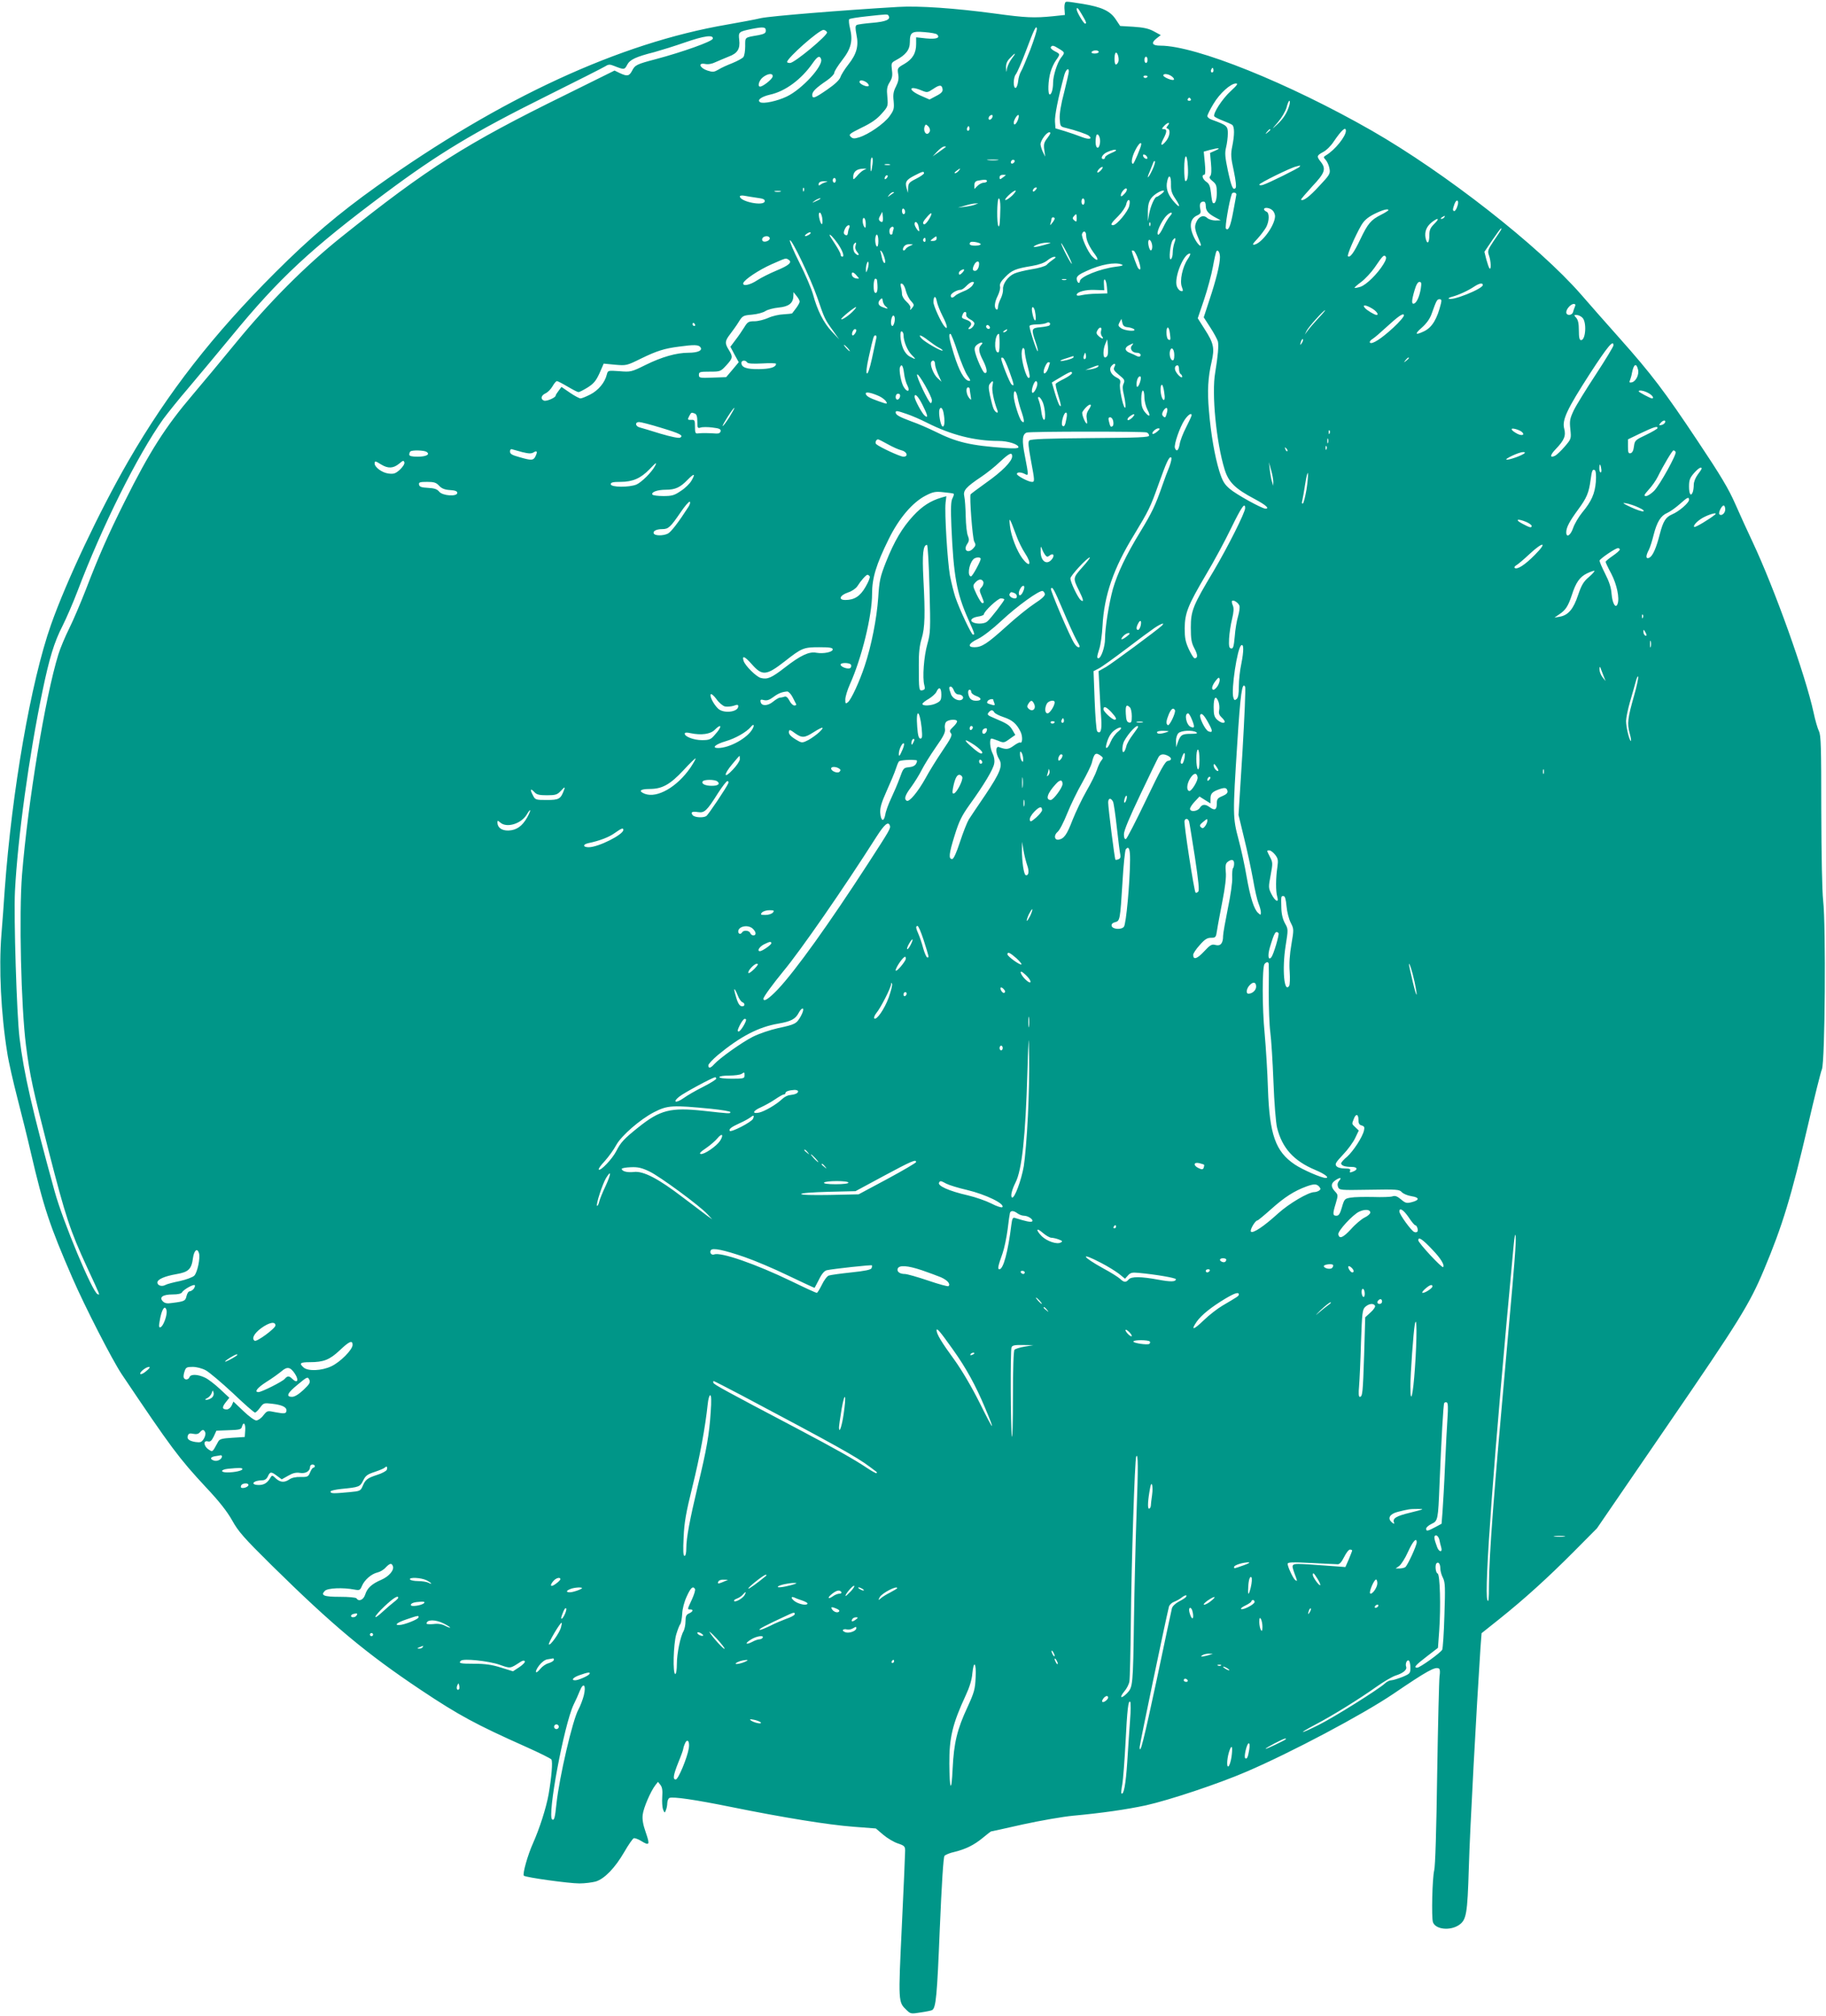 <?xml version="1.0" standalone="no"?>
<!DOCTYPE svg PUBLIC "-//W3C//DTD SVG 20010904//EN"
 "http://www.w3.org/TR/2001/REC-SVG-20010904/DTD/svg10.dtd">
<svg version="1.0" xmlns="http://www.w3.org/2000/svg"
 width="1160pt" height="1280pt" viewBox="0 0 1160 1280"
 preserveAspectRatio="xMidYMid meet">
<g transform="translate(0,1280) scale(0.1,-0.1)"
fill="#009688" stroke="none">
<path d="M6765 12778 c-3 -7 -4 -26 -2 -43 l2 -30 -75 -8 c-120 -12 -173 -10
-370 17 -252 34 -483 50 -615 42 -356 -21 -810 -58 -870 -71 -38 -9 -135 -27
-215 -41 -684 -117 -1438 -465 -2228 -1028 -240 -171 -424 -327 -643 -546
-395 -394 -682 -762 -935 -1200 -183 -317 -393 -762 -490 -1037 -128 -363
-248 -1053 -294 -1683 -5 -80 -15 -208 -21 -285 -17 -210 -3 -502 37 -750 8
-55 38 -185 65 -290 27 -104 65 -257 84 -340 83 -356 120 -466 265 -800 79
-182 253 -521 313 -611 314 -467 362 -532 535 -718 84 -89 135 -154 167 -211
40 -72 75 -111 253 -287 387 -381 598 -557 945 -789 243 -162 351 -220 667
-361 85 -38 158 -74 163 -81 9 -14 1 -112 -18 -222 -16 -88 -57 -215 -99 -310
-34 -75 -68 -197 -58 -206 12 -11 286 -49 353 -49 34 0 80 6 103 12 56 17 123
86 182 188 26 45 53 84 60 87 6 2 27 -5 45 -16 55 -34 59 -27 32 51 -18 51
-24 85 -20 115 5 43 50 148 81 188 l16 20 16 -20 c11 -15 14 -35 11 -75 -2
-30 0 -66 5 -80 10 -24 11 -24 18 -5 5 11 9 32 9 46 1 15 7 29 14 32 24 9 162
-11 389 -57 335 -68 620 -114 779 -126 l143 -11 47 -40 c26 -22 68 -47 93 -55
42 -14 46 -19 46 -47 0 -18 -9 -233 -21 -479 -23 -485 -23 -481 30 -532 26
-25 29 -25 91 -15 35 5 68 12 72 15 24 15 31 92 48 512 12 286 23 459 30 467
6 7 34 19 63 25 72 18 124 43 181 90 26 22 50 40 51 40 2 0 94 20 204 45 110
24 254 49 318 55 183 17 337 39 463 66 151 34 458 136 637 213 283 121 739
363 933 494 218 148 268 176 292 161 6 -4 7 -23 3 -48 -3 -22 -10 -300 -15
-616 -5 -360 -12 -591 -19 -617 -12 -48 -18 -298 -8 -329 16 -46 107 -56 164
-19 49 33 55 69 64 365 6 227 49 1019 74 1397 l7 92 113 90 c160 128 308 262
475 430 l145 146 449 655 c455 663 520 768 612 987 118 281 173 463 279 916
41 177 81 338 89 357 20 47 26 911 8 1070 -7 65 -11 284 -12 576 0 400 -2 476
-15 501 -8 17 -24 70 -34 119 -52 239 -249 789 -388 1084 -30 63 -79 171 -109
239 -43 98 -94 183 -239 400 -209 314 -293 425 -497 654 -79 89 -190 214 -245
278 -269 308 -861 771 -1328 1039 -528 302 -1119 540 -1343 540 -52 0 -62 16
-26 45 l28 22 -44 24 c-33 18 -67 25 -130 29 l-84 5 -28 42 c-36 54 -89 78
-208 98 -115 18 -110 18 -115 3z m109 -72 c28 -47 30 -56 19 -56 -9 0 -53 74
-53 89 0 19 8 12 34 -33z m-1229 -6 c15 -24 -18 -38 -104 -45 -48 -4 -93 -10
-99 -14 -9 -5 -9 -21 -1 -62 15 -71 1 -122 -52 -189 -22 -28 -45 -64 -50 -80
-7 -19 -36 -46 -84 -79 -80 -55 -95 -61 -95 -33 0 21 25 45 93 91 26 18 47 40
47 49 0 9 23 45 50 80 57 73 69 123 50 202 -7 28 -9 54 -5 58 3 4 52 12 108
18 138 15 135 15 142 4z m-780 -95 c0 -15 -10 -21 -45 -28 -92 -16 -86 -11
-86 -71 0 -29 -5 -61 -12 -69 -7 -8 -38 -25 -70 -38 -31 -12 -71 -30 -88 -41
-28 -16 -36 -17 -70 -6 -49 16 -62 51 -15 42 20 -4 44 0 68 12 21 9 58 25 83
35 55 20 73 49 66 106 -6 50 -3 52 78 69 77 15 91 13 91 -11z m1680 -121 c-26
-65 -52 -128 -60 -140 -7 -12 -15 -38 -17 -59 -2 -21 -9 -40 -15 -43 -18 -5
-17 67 1 87 7 9 35 72 61 141 55 147 68 172 72 149 2 -8 -17 -69 -42 -135z
m-1291 111 c6 -18 -207 -195 -235 -195 -11 0 -19 3 -19 6 0 25 201 203 231
204 9 0 19 -7 23 -15z m699 -14 c22 -22 -5 -31 -69 -25 l-64 7 0 -42 c0 -58
-22 -96 -75 -127 -44 -25 -45 -27 -39 -65 5 -28 1 -48 -14 -78 -16 -31 -20
-51 -15 -93 4 -48 2 -57 -26 -96 -35 -48 -134 -116 -193 -134 -32 -10 -41 -9
-54 4 -14 14 -7 19 69 57 61 29 97 54 127 88 42 47 42 49 37 108 -5 49 -2 66
15 93 16 26 19 43 14 78 -5 43 -4 46 26 62 62 33 88 66 88 114 0 63 12 71 94
64 38 -3 73 -9 79 -15z m-1425 -27 c-3 -17 -190 -84 -363 -130 -122 -32 -131
-37 -150 -74 -18 -34 -31 -36 -78 -14 l-33 16 -309 -153 c-636 -312 -877 -465
-1425 -903 -228 -182 -461 -416 -670 -671 -90 -110 -215 -260 -277 -333 -172
-202 -273 -360 -431 -677 -104 -208 -166 -349 -247 -560 -32 -82 -79 -193
-105 -245 -26 -52 -57 -126 -69 -165 -84 -270 -194 -942 -231 -1399 -20 -251
-6 -840 25 -1084 25 -194 42 -271 145 -674 107 -416 135 -501 242 -733 89
-192 84 -179 68 -173 -32 10 -220 461 -273 653 -141 512 -196 750 -223 975
-18 148 -37 766 -29 930 17 335 89 860 175 1272 43 207 74 310 127 413 25 50
68 149 95 220 157 414 381 863 545 1094 26 35 96 123 158 195 61 72 185 221
276 331 301 367 505 557 979 910 333 248 559 385 1020 614 195 97 365 183 377
191 19 12 28 12 55 1 63 -25 66 -24 82 7 17 33 54 51 173 81 43 12 130 39 193
61 124 43 184 51 178 24z m2200 -64 c38 -23 38 -24 12 -57 -23 -30 -50 -113
-50 -157 0 -41 -10 -76 -21 -76 -14 0 -11 91 5 143 7 25 23 59 35 75 27 38 27
39 -9 57 -17 9 -28 20 -25 25 9 14 16 13 53 -10z m252 -20 c0 -5 -12 -10 -26
-10 -14 0 -23 4 -19 10 3 6 15 10 26 10 10 0 19 -4 19 -10z m125 -61 c-4 -11
-11 -19 -16 -19 -11 0 -12 63 -2 74 11 10 24 -34 18 -55z m-678 18 c-14 -19
-27 -47 -30 -63 -4 -28 -4 -27 -6 5 -1 26 6 43 26 63 36 38 41 35 10 -5z
m-1211 -2 c16 -42 -121 -192 -218 -238 -60 -29 -150 -48 -169 -36 -22 13 7 35
63 48 97 21 199 97 270 199 31 44 45 52 54 27z m2074 -5 c0 -11 -4 -20 -10
-20 -5 0 -10 9 -10 20 0 11 5 20 10 20 6 0 10 -9 10 -20z m416 -77 c-10 -10
-19 5 -10 18 6 11 8 11 12 0 2 -7 1 -15 -2 -18z m-916 3 c0 -8 -14 -68 -30
-133 -20 -74 -30 -136 -28 -167 3 -48 4 -50 38 -58 62 -15 135 -40 147 -50 26
-21 1 -26 -45 -8 -26 10 -74 27 -107 37 l-60 18 -3 42 c-3 36 20 152 59 296
10 36 29 51 29 23z m-1882 -33 c-3 -17 -62 -63 -79 -63 -19 0 -7 40 17 59 33
26 67 28 62 4z m2536 2 c11 -8 17 -18 13 -21 -8 -9 -67 16 -67 27 0 14 33 10
54 -6z m-154 1 c0 -11 -19 -15 -25 -6 -3 5 1 10 9 10 9 0 16 -2 16 -4z m-1784
-40 c10 -8 16 -18 12 -22 -10 -9 -58 12 -58 26 0 14 23 12 46 -4z m2312 -55
c-54 -49 -114 -143 -104 -160 4 -5 28 -17 54 -27 26 -10 53 -22 60 -27 15 -12
15 -64 0 -137 -10 -49 -9 -70 10 -156 13 -62 17 -103 11 -108 -16 -17 -26 6
-49 112 -18 86 -20 111 -11 147 6 24 11 64 11 88 0 47 -6 52 -102 87 -16 5
-28 16 -28 23 0 7 17 42 39 78 40 67 109 129 143 129 15 0 7 -11 -34 -49z
m-1830 12 c2 -14 -8 -26 -40 -42 l-43 -23 -57 25 c-83 37 -75 67 8 32 34 -14
37 -13 72 10 41 28 56 28 60 -2z m1577 -63 c3 -5 -1 -10 -10 -10 -9 0 -13 5
-10 10 3 6 8 10 10 10 2 0 7 -4 10 -10z m626 -38 c-14 -48 -38 -86 -77 -122
-38 -35 -38 -35 5 15 23 27 47 68 54 92 6 24 14 43 18 43 4 0 4 -13 0 -28z
m-1887 -77 c-6 -16 -24 -21 -24 -7 0 11 11 22 21 22 5 0 6 -7 3 -15z m163 -15
c-11 -29 -27 -41 -27 -19 0 16 20 49 29 49 5 0 4 -13 -2 -30z m952 -37 c-11
-13 -11 -17 -1 -20 19 -7 14 -47 -9 -77 -30 -38 -42 -32 -19 11 24 46 25 63 3
63 -14 0 -14 2 2 20 22 24 43 27 24 3z m-1512 -37 c-4 -9 -11 -16 -17 -16 -15
0 -24 26 -16 47 6 15 8 15 23 1 9 -9 13 -24 10 -32z m249 7 c-10 -10 -19 5
-10 18 6 11 8 11 12 0 2 -7 1 -15 -2 -18z m1914 3 c0 -2 -8 -10 -17 -17 -16
-13 -17 -12 -4 4 13 16 21 21 21 13z m480 -7 c0 -35 -70 -122 -126 -155 -18
-11 -18 -12 -1 -31 10 -12 20 -36 23 -55 6 -31 0 -40 -66 -110 -62 -68 -103
-98 -115 -86 -2 2 30 39 70 83 82 87 91 112 55 158 -27 34 -26 39 16 62 20 10
50 40 66 65 51 75 78 99 78 69z m-1895 -44 c-23 -29 -26 -41 -21 -77 l6 -43
-15 30 c-8 17 -14 38 -15 48 0 25 38 77 56 77 11 0 8 -9 -11 -35z m333 -32
c-5 -44 -28 -40 -28 5 0 21 3 42 7 46 11 11 25 -22 21 -51z m262 -9 c0 -16
-46 -124 -52 -124 -15 0 -8 43 14 86 19 38 38 57 38 38z m-1241 -17 c-2 -2
-22 -16 -44 -32 l-40 -28 29 31 c17 18 36 32 45 32 8 0 12 -1 10 -3z m1712
-23 l-34 -15 6 -66 c4 -43 3 -71 -4 -80 -9 -10 -5 -18 15 -34 22 -18 26 -28
26 -74 0 -48 -12 -76 -26 -62 -3 3 -8 30 -11 61 -5 44 -11 59 -29 71 -24 16
-33 45 -14 45 7 0 9 25 4 74 l-7 73 39 11 c57 15 74 13 35 -4z m-631 1 c0 -3
-16 -11 -35 -19 -19 -8 -35 -20 -35 -25 0 -6 -4 -11 -10 -11 -23 0 -7 31 23
44 33 15 57 19 57 11z m198 -44 c3 -8 -1 -12 -9 -9 -7 2 -15 10 -17 17 -3 8 1
12 9 9 7 -2 15 -10 17 -17z m258 -57 c4 -61 -2 -94 -15 -94 -5 0 -8 36 -8 80
0 94 18 105 23 14z m-2003 14 c-8 -59 -13 -61 -13 -5 0 26 4 47 9 47 5 0 7
-19 4 -42z m795 25 c-15 -2 -42 -2 -60 0 -18 2 -6 4 27 4 33 0 48 -2 33 -4z
m103 -16 c-13 -13 -26 -3 -16 12 3 6 11 8 17 5 6 -4 6 -10 -1 -17z m879 -47
c-26 -55 -40 -63 -16 -9 8 19 17 43 21 53 3 10 8 16 12 12 3 -3 -4 -29 -17
-56z m-1667 33 c-7 -2 -21 -2 -30 0 -10 3 -4 5 12 5 17 0 24 -2 18 -5z m2603
-12 c-6 -9 -197 -104 -233 -115 -13 -4 -23 -3 -23 2 0 9 200 108 235 115 11 3
21 5 23 6 2 0 1 -3 -2 -8z m-1261 -21 c-10 -11 -20 -18 -23 -15 -7 6 18 35 31
35 5 0 2 -9 -8 -20z m-1510 -1 c-11 -6 -30 -23 -42 -38 -21 -23 -23 -24 -23
-6 0 35 22 53 65 54 l20 0 -20 -10z m605 -4 c-7 -8 -17 -15 -23 -15 -6 0 -2 7
9 15 25 19 30 19 14 0z m-220 -15 c0 -5 -22 -21 -50 -35 -44 -22 -50 -29 -51
-58 l-1 -32 -8 28 c-12 41 -4 55 49 82 52 27 61 29 61 15z m-238 -32 c-7 -7
-12 -8 -12 -2 0 14 12 26 19 19 2 -3 -1 -11 -7 -17z m757 19 c-2 -1 -12 -9
-21 -16 -15 -12 -18 -11 -18 3 0 10 8 16 22 16 12 0 19 -1 17 -3z m1050 -56
c-1 -40 4 -58 29 -95 37 -55 26 -61 -17 -9 -34 42 -46 80 -36 123 10 47 25 35
24 -19z m-2129 24 c0 -8 -4 -15 -10 -15 -5 0 -10 7 -10 15 0 8 5 15 10 15 6 0
10 -7 10 -15z m960 -5 c0 -5 -9 -10 -20 -10 -11 0 -29 -9 -40 -20 l-20 -20 0
24 c0 18 7 26 23 29 41 8 57 7 57 -3z m-1025 -7 c-11 -3 -26 -10 -32 -15 -8
-6 -13 -7 -13 -1 0 16 12 23 39 22 21 -1 22 -2 6 -6z m-138 -55 c-3 -8 -6 -5
-6 6 -1 11 2 17 5 13 3 -3 4 -12 1 -19z m1473 7 c-7 -9 -15 -13 -17 -11 -7 7
7 26 19 26 6 0 6 -6 -2 -15z m561 -28 c-14 -15 -21 -17 -21 -8 0 21 33 56 38
41 3 -7 -5 -22 -17 -33z m-2183 16 c-10 -2 -26 -2 -35 0 -10 3 -2 5 17 5 19 0
27 -2 18 -5z m1474 -23 c-17 -16 -36 -30 -44 -30 -15 1 47 60 63 60 6 0 -3
-13 -19 -30z m948 10 c-14 -11 -28 -20 -32 -20 -13 0 -40 -62 -48 -109 l-8
-46 0 55 c-1 63 12 93 54 121 39 26 67 25 34 -1z m-1701 7 c-2 -1 -13 -9 -24
-17 -19 -14 -19 -14 -6 3 7 9 18 17 24 17 6 0 8 -1 6 -3z m2175 -13 c-1 -5 -9
-52 -19 -104 -18 -98 -31 -128 -47 -112 -8 8 20 171 37 220 5 15 31 10 29 -4z
m-3045 -20 c40 -5 51 -10 49 -23 -7 -32 -158 -1 -158 32 0 5 13 7 29 4 15 -3
52 -9 80 -13z m400 -8 c-2 -2 -15 -9 -29 -15 -24 -11 -24 -11 -6 3 16 13 49
24 35 12z m1146 -53 c-2 -98 -5 -127 -12 -119 -12 12 -10 176 2 176 6 0 10
-23 10 -57z m535 37 c0 -11 -4 -20 -10 -20 -5 0 -10 9 -10 20 0 11 5 20 10 20
6 0 10 -9 10 -20z m284 -26 c-6 -35 -80 -124 -103 -124 -20 0 -12 14 33 58 24
24 46 57 50 73 3 16 10 29 16 29 7 0 9 -13 4 -36z m2084 -4 c-5 -17 -14 -30
-19 -30 -12 0 -11 12 1 45 14 37 32 22 18 -15z m-1598 2 c0 -31 17 -50 65 -75
l30 -16 -34 -1 c-19 0 -42 7 -52 16 -24 22 -54 10 -70 -28 -13 -31 -9 -48 26
-130 14 -34 -11 -18 -32 20 -41 75 -37 132 12 154 22 10 25 16 20 40 -7 32 0
48 21 48 9 0 14 -10 14 -28z m-1465 9 c-11 -5 -40 -11 -65 -14 l-45 -6 45 13
c25 8 54 14 65 14 l20 1 -20 -8z m-445 -47 c0 -8 -4 -14 -10 -14 -5 0 -10 9
-10 21 0 11 5 17 10 14 6 -3 10 -13 10 -21z m2334 10 c9 -8 16 -25 16 -37 -1
-57 -80 -167 -129 -180 -18 -4 -15 3 18 38 21 23 46 57 55 73 20 39 21 91 1
98 -8 4 -15 10 -15 15 0 15 37 10 54 -7z m736 1 c0 -2 -21 -16 -47 -29 -64
-32 -84 -56 -132 -157 -40 -84 -65 -118 -78 -106 -7 7 44 125 84 195 18 31 39
50 81 72 52 26 92 38 92 25z m-3597 -47 c8 -55 -8 -54 -19 0 -4 19 -2 32 4 32
5 0 12 -15 15 -32z m383 -26 c-4 -3 -11 -1 -17 5 -8 8 -7 18 3 34 l13 24 3
-28 c2 -16 1 -31 -2 -35z m294 13 c-12 -19 -26 -33 -31 -29 -11 6 -4 20 24 51
29 33 33 20 7 -22z m1532 22 c-11 -12 -30 -44 -42 -70 -12 -26 -26 -47 -31
-47 -20 0 17 86 52 121 27 27 47 24 21 -4z m-592 -13 c0 -22 -2 -25 -15 -14
-12 10 -13 16 -4 26 16 20 19 18 19 -12z m2335 6 c-3 -5 -12 -10 -18 -10 -7 0
-6 4 3 10 19 12 23 12 15 0z m-3675 -43 c0 -24 -3 -28 -10 -17 -13 20 -13 63
0 55 6 -3 10 -21 10 -38z m1200 35 c0 -5 -7 -17 -16 -28 -14 -17 -15 -17 -10
-1 3 10 6 23 6 28 0 5 5 9 10 9 6 0 10 -4 10 -8z m2412 -33 c-26 -26 -32 -39
-32 -75 0 -50 -15 -59 -24 -14 -7 39 6 72 40 99 41 32 52 25 16 -10z m-3278
-11 c3 -13 6 -27 6 -33 -1 -15 -30 27 -30 42 0 22 17 15 24 -9z m1473 0 c-3
-8 -6 -5 -6 6 -1 11 2 17 5 13 3 -3 4 -12 1 -19z m-1912 -15 c-5 -10 -8 -25
-9 -34 0 -9 -6 -15 -13 -12 -16 6 -16 18 -3 44 13 24 35 26 25 2z m281 -9 c-3
-9 -6 -20 -6 -25 0 -5 -4 -9 -10 -9 -11 0 -14 33 -3 43 12 13 25 7 19 -9z
m3858 -6 c-4 -7 -25 -39 -47 -71 -35 -53 -38 -61 -28 -89 13 -36 15 -96 3 -82
-4 5 -13 31 -20 57 l-12 48 50 74 c28 41 53 75 56 75 3 0 2 -6 -2 -12z m-4394
-28 c-24 -15 -37 -11 -16 5 11 8 22 12 25 9 3 -3 -1 -9 -9 -14z m1760 -5 c0
-30 21 -75 57 -122 27 -37 15 -45 -18 -12 -28 28 -72 126 -65 144 9 24 26 17
26 -10z m-1577 -53 c30 -44 43 -82 28 -82 -6 0 -11 6 -11 14 0 8 -16 37 -35
66 -19 29 -35 54 -35 57 0 11 28 -19 53 -55z m257 17 c0 -24 -4 -38 -10 -34
-5 3 -10 22 -10 41 0 19 5 34 10 34 6 0 10 -18 10 -41z m-690 17 c0 -16 -37
-28 -46 -15 -8 14 5 29 27 29 10 0 19 -6 19 -14z m1060 -1 c0 -9 -9 -15 -22
-15 -21 0 -21 0 -2 15 24 18 24 18 24 0z m-70 -11 c0 -8 -5 -12 -10 -9 -6 4
-8 11 -5 16 9 14 15 11 15 -7z m1580 -18 c-5 -15 -10 -42 -10 -61 0 -19 -5
-37 -12 -41 -15 -10 -4 102 13 122 17 21 21 11 9 -20z m-2268 -345 c46 -135
48 -139 100 -211 l39 -55 -47 50 c-52 55 -92 135 -119 235 -10 36 -48 126 -86
201 -38 75 -65 139 -61 143 11 11 131 -240 174 -363z m2128 322 c0 -13 -4 -23
-9 -23 -10 0 -22 51 -14 64 8 12 23 -15 23 -41z m-1090 16 c0 -5 -16 -9 -35
-9 -32 0 -43 8 -30 22 8 8 65 -3 65 -13z m-795 -10 c-4 -13 0 -27 11 -40 18
-20 6 -27 -14 -7 -13 13 -16 50 -5 61 12 12 14 7 8 -14z m1200 6 c-63 -18 -89
-18 -50 0 17 8 46 14 65 14 33 0 32 -1 -15 -14z m174 -120 c0 -5 -15 19 -34
55 -19 36 -34 70 -34 75 0 6 15 -19 34 -55 19 -36 34 -69 34 -75z m-1025 115
c-12 -5 -25 -13 -29 -19 -12 -20 -26 -12 -15 9 7 13 20 20 38 19 25 0 26 -1 6
-9z m-165 -78 c6 -19 6 -32 0 -32 -5 0 -11 12 -15 28 -3 15 -8 34 -10 42 -4
11 -2 12 6 4 6 -6 14 -25 19 -42z m1613 -12 c17 -51 17 -74 -1 -54 -7 8 -41
100 -41 112 0 2 5 2 12 0 6 -2 20 -28 30 -58z m518 17 c0 -45 -24 -143 -67
-272 l-36 -110 42 -65 c23 -35 44 -75 48 -88 6 -26 0 -94 -17 -197 -24 -133 7
-447 60 -617 25 -80 66 -121 189 -186 73 -39 99 -62 70 -62 -22 0 -187 91
-227 126 -34 29 -46 49 -66 112 -29 95 -54 237 -66 385 -11 125 -6 210 17 310
20 86 13 118 -43 205 l-45 71 40 118 c22 65 47 159 56 208 9 50 19 93 22 98 9
16 23 -5 23 -36z m-205 -13 c-33 -49 -52 -137 -37 -176 9 -25 9 -29 -6 -26 -9
2 -21 15 -26 30 -19 54 43 208 83 208 6 0 0 -16 -14 -36z m1244 -31 c-38 -62
-108 -131 -146 -144 -19 -6 -36 -9 -38 -7 -2 2 17 19 43 38 25 19 63 60 84 90
53 78 59 83 70 72 7 -7 3 -23 -13 -49z m-2099 29 c-13 -9 -32 -24 -41 -34 -10
-9 -50 -21 -96 -28 -43 -7 -92 -19 -109 -27 -41 -18 -75 -66 -72 -100 1 -16
-6 -42 -15 -60 -9 -18 -17 -41 -17 -53 0 -12 -4 -18 -10 -15 -16 10 -12 47 9
88 10 21 17 47 14 58 -4 15 5 32 33 60 42 43 65 53 169 70 46 8 80 20 98 35
16 13 36 24 45 23 13 0 11 -4 -8 -17z m-1681 -1 c26 -16 4 -36 -76 -69 -43
-18 -99 -46 -123 -62 -46 -31 -95 -40 -88 -17 8 22 97 82 180 119 96 42 89 40
107 29z m502 -62 c-9 -23 -10 -23 -10 -2 -1 12 2 30 6 40 6 15 8 15 11 2 1 -8
-2 -26 -7 -40z m709 37 c0 -25 -12 -46 -26 -46 -17 0 -18 14 -4 41 12 22 30
25 30 5z m905 -5 c15 -6 5 -10 -38 -15 -101 -13 -227 -64 -227 -92 0 -8 -4
-12 -10 -9 -5 3 -10 15 -10 26 0 15 16 28 64 49 89 41 179 57 221 41z m-1011
-52 c-12 -13 -20 -16 -22 -9 -3 7 2 16 9 21 25 16 32 9 13 -12z m-671 -20 c18
-20 17 -20 -5 -17 -12 2 -24 11 -26 21 -5 23 10 22 31 -4z m128 -26 c7 -51 4
-83 -8 -83 -9 0 -13 14 -13 45 0 25 5 45 10 45 6 0 10 -3 11 -7z m1202 0 c-7
-2 -19 -2 -25 0 -7 3 -2 5 12 5 14 0 19 -2 13 -5z m259 -47 l3 -39 -65 -2
c-36 0 -80 -5 -97 -9 -21 -5 -33 -5 -33 2 0 18 57 34 116 31 l59 -2 -2 38 c-4
51 15 33 19 -19z m-854 12 c-9 -13 -34 -30 -57 -38 -22 -9 -46 -21 -53 -28
-16 -16 -28 -15 -28 1 0 14 40 37 64 37 7 0 23 11 36 25 13 14 30 25 38 25 12
0 12 -3 0 -22z m2848 -20 c-8 -50 -26 -90 -43 -96 -17 -5 -16 19 3 84 10 35
21 54 31 54 13 0 14 -8 9 -42z m-3271 -16 c6 -22 20 -51 33 -64 20 -22 21 -26
6 -44 -12 -15 -14 -15 -11 -3 4 11 -6 27 -24 43 -16 14 -29 36 -29 49 0 12 -3
33 -7 46 -4 18 -2 23 8 19 8 -2 19 -23 24 -46z m3665 38 c0 -24 -199 -104
-217 -86 -3 3 8 8 23 12 39 10 102 39 139 64 32 21 55 26 55 10z m-4340 -105
c0 -7 -10 -25 -22 -41 -12 -16 -23 -31 -25 -33 -2 -3 -27 -5 -56 -7 -28 -1
-72 -11 -97 -23 -25 -11 -64 -21 -87 -21 -37 0 -44 -4 -64 -37 -13 -21 -38
-58 -56 -81 l-33 -44 26 -49 27 -49 -40 -48 -40 -47 -87 -3 c-81 -3 -86 -2
-86 18 0 18 6 20 69 20 67 0 69 1 105 40 42 46 43 54 16 98 -27 43 -25 57 9
101 15 20 40 54 54 77 24 39 28 41 85 46 33 3 71 13 85 23 14 9 52 19 84 22
64 6 92 28 93 73 l1 25 19 -24 c11 -13 20 -29 20 -36z m909 -94 c29 -56 35
-90 12 -65 -21 23 -71 131 -71 155 0 40 14 45 21 7 3 -18 20 -62 38 -97z
m-361 62 c19 -16 12 -16 -22 -3 -28 10 -33 29 -13 49 10 10 13 8 15 -11 2 -13
11 -29 20 -35z m3526 20 c-24 -99 -57 -153 -108 -177 -57 -27 -61 -18 -13 24
30 27 51 56 62 88 30 84 34 92 50 92 12 0 14 -6 9 -27z m851 -20 c-4 -10 -10
-26 -12 -35 -7 -23 -43 -24 -43 -1 0 21 29 53 48 53 10 0 12 -6 7 -17z m-1287
-13 c28 -17 43 -40 27 -40 -13 0 -62 30 -74 44 -20 23 6 21 47 -4z m-3294 -11
c-26 -29 -74 -62 -80 -56 -5 5 83 77 94 77 3 0 -3 -9 -14 -21z m1150 -1 c3
-13 6 -34 6 -48 -1 -32 -15 -9 -23 38 -7 36 7 44 17 10z m1800 -50 c-27 -29
-57 -64 -67 -78 l-18 -25 12 25 c12 24 107 130 117 130 3 0 -17 -24 -44 -52z
m-2236 25 c-2 -11 8 -22 25 -31 15 -7 27 -19 27 -26 0 -14 -20 -36 -34 -36 -6
0 -5 5 2 12 20 20 14 35 -18 47 -32 11 -33 12 -24 35 8 21 26 20 22 -1z m2713
-84 c-76 -70 -135 -108 -148 -95 -4 5 3 16 17 24 14 9 50 40 80 68 84 77 114
98 119 83 2 -8 -28 -43 -68 -80z m-3168 39 c-3 -16 -9 -28 -14 -28 -10 0 -12
31 -3 55 10 25 23 4 17 -27z m4369 25 c29 -26 22 -143 -8 -143 -10 0 -14 16
-14 62 0 43 -5 67 -17 80 -15 17 -15 18 2 18 10 0 27 -7 37 -17z m-2887 -61
c17 -2 34 -8 40 -13 16 -16 -59 -10 -83 7 -19 13 -20 18 -10 37 l12 22 6 -25
c4 -19 13 -26 35 -28z m-499 11 c-3 -3 -28 -8 -56 -11 -58 -5 -60 -10 -31 -95
11 -32 17 -57 13 -57 -7 0 -52 138 -52 159 0 6 20 11 48 11 26 0 54 5 62 10
15 9 29 -5 16 -17z m-2251 7 c3 -5 1 -10 -4 -10 -6 0 -11 5 -11 10 0 6 2 10 4
10 3 0 8 -4 11 -10z m1872 -26 c-9 -9 -28 6 -21 18 4 6 10 6 17 -1 6 -6 8 -13
4 -17z m708 -14 c-4 -12 -1 -27 5 -35 17 -20 1 -19 -21 1 -14 13 -16 21 -8 35
13 26 32 24 24 -1z m437 -17 c6 -42 4 -48 -11 -38 -13 8 -15 75 -2 75 5 0 11
-17 13 -37z m-1992 20 c0 -14 -19 -38 -25 -32 -8 8 5 39 16 39 5 0 9 -3 9 -7z
m955 -3 c-3 -5 -12 -10 -18 -10 -7 0 -6 4 3 10 19 12 23 12 15 0z m-655 -28
c0 -39 24 -97 50 -124 32 -32 31 -34 -9 -13 -17 8 -35 30 -45 55 -18 45 -22
115 -6 105 6 -3 10 -14 10 -23z m343 -106 c21 -63 49 -131 63 -151 21 -31 22
-36 7 -33 -28 5 -61 65 -93 168 -31 100 -36 130 -22 130 4 0 25 -51 45 -114z
m267 53 c0 -44 -3 -60 -12 -57 -26 9 -18 118 8 118 2 0 4 -27 4 -61z m-784 29
c-3 -13 -15 -69 -27 -126 -14 -63 -26 -99 -32 -93 -6 6 -1 47 13 108 29 129
30 133 42 133 6 0 8 -10 4 -22z m330 -9 c22 -17 52 -38 67 -46 16 -8 27 -16
25 -19 -7 -7 -113 54 -133 76 -28 30 -3 24 41 -11z m2375 -16 c-12 -20 -14
-14 -5 12 4 9 9 14 11 11 3 -2 0 -13 -6 -23z m-1235 -79 c-3 -8 -10 -14 -16
-14 -14 0 -13 53 2 87 l12 28 4 -44 c2 -24 1 -50 -2 -57z m-804 64 c-18 -18
-15 -44 14 -99 25 -50 29 -83 9 -77 -12 3 -55 100 -62 139 -4 20 1 31 18 43
25 17 40 13 21 -6z m958 -3 c-15 -18 2 -45 30 -45 20 0 31 -10 24 -21 -3 -5
-13 -5 -22 0 -9 5 -29 14 -44 20 -34 13 -36 34 -5 49 30 15 31 14 17 -3z
m3060 2 c0 -7 -50 -90 -111 -183 -61 -93 -125 -196 -141 -229 -25 -53 -28 -67
-22 -121 6 -60 6 -61 -36 -110 -23 -27 -51 -53 -61 -58 -35 -17 -33 4 4 42 54
56 66 85 54 130 -15 55 18 124 163 349 113 174 150 218 150 180z m-5801 -11
c17 -21 -15 -36 -76 -36 -76 0 -170 -27 -271 -77 -91 -45 -95 -46 -167 -40
-73 5 -73 5 -80 -21 -12 -51 -54 -101 -105 -127 -27 -14 -55 -25 -62 -25 -7 0
-38 16 -67 36 l-54 37 -18 -24 c-10 -13 -19 -27 -19 -31 0 -13 -58 -38 -74
-32 -24 9 -19 33 9 46 14 6 34 26 45 45 10 18 23 33 28 33 5 0 36 -16 68 -35
32 -19 63 -35 69 -35 6 0 33 14 59 30 39 25 53 43 75 91 l26 60 72 -7 c72 -6
74 -6 165 39 101 49 148 64 242 76 95 13 123 12 135 -3z m936 -6 c10 -11 16
-20 13 -20 -3 0 -13 9 -23 20 -10 11 -16 20 -13 20 3 0 13 -9 23 -20z m1125
-23 c0 -13 8 -56 19 -95 14 -54 16 -72 6 -72 -15 0 -45 102 -45 153 0 20 5 37
10 37 6 0 10 -10 10 -23z m950 -23 c0 -24 -4 -34 -12 -32 -15 5 -22 42 -14 64
10 25 26 5 26 -32z m-564 -21 c-11 -11 -17 4 -9 23 7 18 8 18 11 1 2 -10 1
-21 -2 -24z m-76 9 c0 -5 -20 -13 -45 -19 -53 -12 -51 -3 3 13 20 7 38 12 40
13 1 1 2 -3 2 -7z m-409 -87 c33 -91 34 -102 15 -86 -12 10 -66 146 -66 166 0
4 5 5 11 3 7 -2 24 -40 40 -83z m2539 81 c0 -2 -8 -10 -17 -17 -16 -13 -17
-12 -4 4 13 16 21 21 21 13z m-4204 -27 c5 -8 35 -10 95 -7 49 3 89 2 89 -2 0
-22 -37 -33 -109 -34 -79 -1 -111 11 -111 40 0 17 26 19 36 3z m1194 -11 c0
-13 10 -43 21 -68 l20 -44 -26 24 c-25 23 -49 85 -39 102 10 16 24 8 24 -14z
m730 8 c0 -1 -5 -17 -11 -35 -10 -29 -29 -43 -29 -22 0 20 20 61 30 61 5 0 10
-2 10 -4z m410 -25 c-9 -17 -4 -25 29 -52 35 -28 38 -34 29 -55 -8 -16 -7 -36
1 -68 11 -47 15 -93 6 -84 -13 13 -35 125 -30 149 5 24 2 30 -24 43 -34 18
-48 50 -31 71 18 22 32 18 20 -4z m-1337 -40 c3 -28 13 -64 22 -80 19 -38 -2
-45 -24 -8 -16 25 -31 105 -24 124 10 26 20 12 26 -36z m1231 39 c-5 -5 -25
-12 -44 -15 l-35 -5 35 14 c42 18 58 20 44 6z m516 -14 c0 -14 5 -28 10 -31 6
-3 10 -11 10 -17 0 -14 -28 9 -41 34 -10 19 -5 38 12 38 5 0 9 -11 9 -24z
m2916 -3 c8 -32 -14 -76 -40 -81 -15 -3 -17 0 -11 14 4 11 10 30 12 44 11 58
28 69 39 23z m-3596 -23 c0 -5 -22 -21 -49 -35 -27 -13 -52 -28 -54 -32 -3 -5
4 -35 14 -68 21 -68 23 -84 10 -69 -5 5 -18 40 -29 77 l-20 68 21 13 c95 57
107 63 107 46z m-890 -172 c0 -10 -3 -18 -7 -18 -13 1 -94 171 -87 182 8 12
94 -139 94 -164z m1325 125 c-9 -37 -25 -53 -25 -26 0 29 10 53 22 53 6 0 7
-11 3 -27z m-940 -33 c-6 -25 8 -95 31 -155 10 -25 -12 -17 -24 9 -6 14 -16
52 -23 85 -10 48 -10 62 0 75 19 23 23 20 16 -14z m285 13 c-1 -26 -26 -68
-33 -55 -8 12 12 72 24 72 5 0 9 -8 9 -17z m809 -80 c2 -39 -17 -25 -24 17 -8
48 6 80 16 35 4 -16 7 -40 8 -52z m-1239 48 c0 -5 3 -24 6 -42 5 -32 5 -33
-10 -15 -18 22 -22 66 -6 66 6 0 10 -4 10 -9z m305 -58 c4 -21 15 -62 26 -92
18 -54 18 -74 -1 -55 -16 16 -50 125 -50 161 0 44 16 35 25 -14z m805 4 c0
-23 9 -59 20 -80 23 -43 11 -49 -19 -11 -15 20 -21 41 -21 80 0 30 5 54 10 54
6 0 10 -19 10 -43z m3200 28 c26 -13 41 -35 25 -35 -10 0 -85 40 -85 45 0 10
32 5 60 -10z m-4882 -22 c18 -9 37 -24 42 -34 9 -16 6 -16 -48 3 -60 21 -82
34 -82 50 0 12 41 3 88 -19z m130 0 c-5 -25 -28 -28 -28 -4 0 12 6 21 16 21 9
0 14 -7 12 -17z m142 -53 c34 -67 39 -90 14 -69 -17 14 -64 101 -64 119 0 27
23 4 50 -50z m767 9 c14 -41 17 -113 4 -104 -6 3 -13 27 -16 53 -3 26 -11 58
-16 70 -7 18 -6 23 3 20 7 -3 18 -20 25 -39z m303 -14 c0 -3 -7 -17 -16 -30
-11 -17 -14 -36 -10 -55 3 -17 3 -30 1 -30 -11 0 -35 62 -29 73 19 33 54 60
54 42z m-2297 -75 c-21 -32 -39 -57 -42 -55 -4 5 66 115 74 115 3 0 -12 -27
-32 -60z m1361 29 c10 -52 7 -91 -6 -87 -13 4 -27 85 -20 107 7 21 20 11 26
-20z m1420 4 c-9 -36 -12 -39 -25 -26 -8 8 -8 17 0 32 17 30 33 26 25 -6z
m-1653 -12 c30 -10 88 -35 129 -56 153 -77 302 -115 453 -115 60 0 127 -21
127 -40 0 -7 -27 -9 -82 -5 -225 16 -310 36 -448 105 -41 20 -109 50 -150 64
-75 28 -100 41 -100 57 0 13 10 11 71 -10z m-1347 3 c11 -4 16 -19 16 -51 0
-41 2 -44 21 -38 12 4 46 4 76 0 43 -5 53 -10 51 -23 -2 -11 -12 -16 -28 -15
-39 3 -93 4 -115 1 -17 -3 -20 3 -20 42 0 40 -2 45 -22 44 -26 -1 -27 0 -13
27 12 21 12 21 34 13z m2361 -31 c-8 -46 -15 -57 -26 -46 -11 11 8 83 23 83 6
0 8 -13 3 -37z m418 5 c-13 -12 -26 -19 -29 -15 -4 4 1 14 12 22 29 22 41 18
17 -7z m377 15 c0 -5 -16 -39 -35 -77 -20 -38 -38 -86 -41 -107 -7 -40 -20
-51 -30 -24 -8 20 31 133 61 178 23 34 45 48 45 30z m-498 -38 c3 -14 1 -28
-4 -31 -12 -8 -15 -4 -23 29 -5 20 -4 27 8 27 8 0 17 -11 19 -25z m3506 -7
c-3 -7 -13 -15 -24 -17 -16 -3 -17 -1 -5 13 16 19 34 21 29 4z m-6380 -34
c123 -37 146 -49 123 -63 -8 -5 -57 5 -125 25 -61 19 -121 37 -133 40 -28 8
-30 34 -3 34 11 0 73 -16 138 -36z m6332 -2 c0 -5 -33 -24 -72 -43 -70 -33
-73 -36 -78 -74 -3 -27 -11 -41 -22 -43 -13 -3 -16 5 -16 42 l0 46 81 39 c84
40 107 47 107 33z m-3179 -23 c-13 -11 -26 -17 -29 -14 -8 8 20 35 37 35 12
-1 11 -5 -8 -21z m2316 -1 c23 -19 3 -28 -27 -13 -42 22 -50 40 -14 31 16 -4
34 -12 41 -18z m-1220 -10 c-3 -8 -6 -5 -6 6 -1 11 2 17 5 13 3 -3 4 -12 1
-19z m-1163 6 c9 -3 16 -12 16 -20 0 -11 -67 -14 -375 -16 -269 -2 -377 -6
-386 -15 -9 -9 -6 -38 10 -125 25 -134 25 -138 6 -138 -22 0 -95 39 -95 50 0
13 26 13 51 0 24 -13 24 -11 0 114 -20 100 -17 138 11 149 18 8 743 8 762 1z
m1153 -66 c-3 -7 -5 -2 -5 12 0 14 2 19 5 13 2 -7 2 -19 0 -25z m-2797 -9 c30
-17 68 -34 85 -38 37 -8 48 -41 14 -41 -21 0 -152 61 -173 80 -9 9 0 30 12 30
4 0 32 -14 62 -31z m2787 -31 c-3 -8 -6 -5 -6 6 -1 11 2 17 5 13 3 -3 4 -12 1
-19z m-249 -13 c-3 -3 -9 2 -12 12 -6 14 -5 15 5 6 7 -7 10 -15 7 -18z m-4860
-6 c42 -10 57 -11 73 -1 22 14 25 2 9 -29 -13 -23 -24 -24 -100 -2 -47 13 -60
20 -60 36 0 11 5 17 13 14 6 -2 36 -10 65 -18z m-609 2 c26 -16 0 -31 -55 -31
-38 0 -54 4 -54 13 0 8 3 17 7 20 9 10 86 8 102 -2z m7936 -1 c8 -13 -100
-209 -137 -247 -18 -18 -41 -33 -51 -33 -16 0 -14 6 16 40 20 21 46 58 58 82
37 75 93 168 100 168 5 0 10 -4 14 -10z m-960 -8 c-15 -14 -93 -42 -113 -41
-22 1 76 48 103 48 11 1 15 -3 10 -7z m-3255 -20 c0 -31 -64 -96 -165 -167
-53 -38 -97 -71 -99 -74 -8 -15 12 -279 23 -300 11 -19 10 -26 -5 -42 -33 -37
-67 -15 -40 26 13 19 14 30 5 52 -7 15 -13 71 -14 123 -1 52 -5 110 -9 127 -9
38 9 59 109 126 33 22 86 64 117 94 60 56 78 64 78 35z m999 -65 c-12 -29 -32
-81 -44 -117 -45 -130 -68 -177 -141 -297 -90 -147 -145 -263 -174 -363 -25
-91 -50 -246 -50 -317 0 -50 -25 -123 -42 -123 -11 0 -10 10 6 61 8 24 17 89
20 144 10 193 70 367 200 578 93 154 104 175 156 322 50 140 67 178 80 170 5
-3 0 -28 -11 -58z m-4889 -20 c-28 -25 -39 -28 -72 -24 -41 5 -88 40 -88 64 0
17 4 17 42 -7 43 -26 76 -25 113 5 26 22 30 23 34 8 2 -10 -11 -29 -29 -46z
m1620 22 c-21 -39 -85 -102 -117 -116 -46 -19 -163 -18 -163 2 0 12 14 15 63
15 76 0 128 23 182 79 44 46 51 50 35 20z m3929 -99 l-1 -25 -7 25 c-5 14 -11
48 -14 75 l-6 50 14 -50 c8 -27 14 -61 14 -75z m2083 85 c3 -14 1 -25 -3 -25
-5 0 -9 11 -9 25 0 14 2 25 4 25 2 0 6 -11 8 -25z m638 -1 c0 -3 -11 -20 -25
-38 -14 -19 -25 -46 -25 -64 0 -17 -3 -37 -6 -46 -12 -32 -24 -15 -24 34 0 41
5 55 31 85 28 32 49 44 49 29z m-672 -83 c-6 -75 -27 -124 -87 -196 -22 -27
-48 -71 -57 -97 -16 -48 -44 -66 -44 -28 0 31 21 70 76 145 54 73 68 106 79
190 8 58 12 68 27 59 6 -4 9 -32 6 -73z m-1838 -49 c-8 -46 -18 -86 -23 -89
-6 -4 -8 4 -4 18 3 13 12 62 19 108 7 47 15 76 17 65 2 -10 -2 -56 -9 -102z
m-3907 56 c-10 -18 -40 -48 -67 -65 -42 -29 -57 -33 -112 -33 -34 0 -65 4 -69
9 -10 16 31 31 85 31 60 0 92 15 139 64 41 42 51 40 24 -6z m-1603 -33 c16
-17 35 -25 69 -27 33 -2 46 -7 46 -18 0 -25 -94 -19 -115 8 -13 16 -31 22 -71
24 -42 2 -55 7 -57 21 -3 14 5 17 51 17 44 0 58 -4 77 -25z m3269 -51 c2 -2
-1 -15 -8 -28 -10 -18 -12 -61 -7 -178 14 -317 33 -423 106 -588 44 -99 44
-100 31 -100 -10 0 -85 159 -112 238 -10 30 -25 91 -34 136 -16 91 -35 398
-28 463 l5 42 -32 -9 c-68 -20 -121 -54 -177 -114 -72 -78 -121 -161 -175
-296 -37 -94 -42 -118 -49 -227 -9 -129 -43 -304 -86 -432 -33 -100 -85 -212
-106 -230 -15 -12 -17 -10 -17 17 0 17 13 60 29 96 75 166 141 435 141 574 0
102 26 187 106 349 65 132 151 233 235 276 47 24 62 27 114 21 33 -3 62 -7 64
-10z m4671 -38 c0 -19 -65 -75 -107 -92 -41 -18 -57 -43 -78 -123 -23 -91 -45
-140 -66 -152 -24 -12 -26 9 -4 50 8 16 21 58 30 94 21 83 46 123 87 140 18 8
53 33 78 55 49 44 60 50 60 28z m-6356 -44 c-63 -98 -112 -162 -132 -171 -30
-14 -79 -14 -88 0 -9 16 15 29 54 29 38 0 51 12 116 107 27 40 53 70 58 67 5
-3 1 -18 -8 -32z m6036 -5 c27 -12 39 -22 29 -24 -8 -2 -44 10 -80 27 -51 24
-57 29 -29 24 19 -3 55 -15 80 -27z m-2500 -4 c0 -28 -110 -246 -199 -397
-133 -222 -146 -254 -146 -361 0 -74 4 -97 23 -133 22 -41 22 -62 1 -62 -6 0
-22 26 -37 58 -21 46 -26 71 -26 132 1 97 20 145 135 340 51 85 123 219 161
298 65 133 88 166 88 125z m3050 -8 c0 -24 -24 -44 -37 -31 -9 8 14 56 27 56
5 0 10 -11 10 -25z m-65 -33 c-37 -30 -127 -84 -132 -78 -10 10 29 48 72 67
41 19 77 26 60 11z m-4440 -129 c14 -40 40 -91 56 -115 46 -69 33 -98 -16 -34
-35 47 -72 141 -79 206 -7 61 -3 56 39 -57z m3240 83 c19 -8 35 -20 35 -25 0
-15 -9 -13 -60 14 -49 26 -31 34 25 11z m-3790 -424 c7 -265 6 -281 -14 -353
-22 -78 -32 -214 -19 -260 6 -22 4 -28 -11 -32 -23 -6 -24 1 -24 158 -1 78 5
128 18 170 21 69 23 156 11 380 -8 156 -2 215 23 215 5 0 12 -124 16 -278z
m3845 214 c-62 -63 -113 -96 -128 -82 -4 4 2 12 13 18 10 6 47 37 82 70 88 82
116 77 33 -6z m-3108 -3 c8 -10 14 -10 24 -2 23 19 36 6 19 -19 -33 -46 -76
-17 -74 50 0 32 1 32 10 9 5 -14 15 -31 21 -38z m3648 37 c0 -5 -20 -23 -45
-40 -25 -17 -45 -34 -45 -38 0 -4 16 -38 36 -75 35 -67 54 -156 40 -192 -12
-33 -33 3 -38 63 -3 42 -15 78 -42 131 -20 40 -36 76 -34 82 4 12 100 78 116
78 6 1 12 -3 12 -9z m-4060 -59 c0 -15 -52 -111 -61 -111 -24 0 -16 73 13 107
12 15 48 18 48 4z m646 -53 c-61 -69 -61 -68 -20 -151 28 -56 31 -75 9 -57
-18 15 -65 113 -65 137 0 17 107 133 123 133 5 0 -16 -28 -47 -62z m3217 -63
c-34 -29 -46 -50 -68 -114 -29 -88 -62 -127 -115 -137 l-35 -6 32 22 c39 26
55 51 78 120 26 81 50 116 97 139 23 11 44 18 47 16 2 -3 -14 -21 -36 -40z
m-4568 5 c4 -6 -8 -35 -26 -66 -34 -60 -71 -84 -129 -84 -47 0 -35 30 18 48
25 8 49 25 59 40 22 35 55 72 64 72 4 0 11 -5 14 -10z m722 -35 c3 -9 -2 -24
-11 -34 -15 -16 -15 -21 -1 -54 18 -43 18 -47 5 -47 -5 0 -21 25 -36 56 -25
53 -25 56 -8 75 21 23 42 25 51 4z m258 -47 c-4 -13 -11 -27 -16 -32 -15 -17
-23 3 -11 29 15 32 36 34 27 3z m250 -138 c31 -74 68 -155 81 -179 27 -49 28
-51 14 -51 -5 0 -17 11 -25 24 -29 44 -154 339 -149 348 10 15 18 1 79 -142z
m-117 108 c2 -11 -21 -32 -66 -61 -38 -25 -119 -90 -180 -146 -121 -109 -155
-131 -202 -131 -47 0 -37 25 23 53 31 15 91 61 150 116 98 92 241 195 261 188
6 -2 12 -11 14 -19z m-194 6 c19 -7 22 -34 4 -34 -22 0 -41 17 -34 29 8 13 9
13 30 5z m-64 -41 c0 -9 -89 -125 -109 -140 -16 -14 -59 -17 -85 -7 -29 11
-16 31 24 38 22 3 40 10 40 14 0 19 89 102 108 102 12 0 22 -3 22 -7z m1494
-40 c3 -10 -1 -40 -9 -67 -8 -26 -18 -84 -21 -128 -6 -65 -10 -78 -23 -76 -13
3 -15 15 -13 63 2 33 10 89 19 124 11 46 12 69 5 86 -6 13 -8 26 -5 29 9 9 41
-12 47 -31z m2563 -75 c-3 -8 -6 -5 -6 6 -1 11 2 17 5 13 3 -3 4 -12 1 -19z
m-3191 -53 c-4 -14 -11 -25 -16 -25 -13 0 -13 16 1 42 14 26 23 16 15 -17z
m134 1 c-35 -32 -310 -235 -353 -261 l-48 -27 6 -117 c3 -64 8 -148 11 -188 5
-69 -5 -98 -26 -77 -5 5 -12 93 -16 196 l-7 186 33 17 c18 9 96 65 174 124 77
59 159 119 181 134 42 28 70 37 45 13z m3080 -59 c0 -5 -4 -5 -10 -2 -5 3 -10
14 -10 23 0 15 2 15 10 2 5 -8 10 -19 10 -23z m-3300 -7 c-33 -26 -48 -26 -25
0 10 11 25 20 34 20 12 0 9 -6 -9 -20z m3327 -67 c-3 -10 -5 -2 -5 17 0 19 2
27 5 18 2 -10 2 -26 0 -35z m-2601 -107 c-9 -41 -16 -106 -16 -144 0 -48 -4
-73 -14 -81 -12 -10 -16 -8 -21 10 -15 47 25 314 50 331 17 12 17 -35 1 -116z
m-2596 90 c0 -17 -59 -29 -104 -21 -46 9 -101 -17 -200 -94 -85 -66 -111 -77
-153 -66 -28 7 -99 77 -109 108 -12 38 8 29 52 -21 66 -75 92 -73 209 18 108
85 120 90 218 90 68 0 87 -3 87 -14z m116 -97 c3 -6 2 -15 -3 -20 -12 -12 -63
5 -63 21 0 13 57 13 66 -1z m4780 -69 l14 -35 -20 25 c-11 14 -19 36 -19 50 0
15 3 19 6 10 3 -8 12 -31 19 -50z m195 -127 c-41 -144 -45 -178 -28 -240 8
-29 11 -50 7 -48 -11 7 -30 89 -30 127 0 19 11 72 24 118 14 47 30 105 37 130
6 25 14 40 16 33 2 -7 -9 -61 -26 -120z m-2645 62 c-9 -14 -21 -25 -26 -25
-17 0 -11 26 12 56 19 24 23 25 26 11 2 -10 -4 -29 -12 -42z m157 -420 l-25
-400 35 -145 c20 -80 45 -198 57 -263 11 -66 27 -135 35 -154 8 -20 15 -45 15
-56 0 -19 -1 -19 -18 -4 -26 24 -49 96 -73 232 -11 66 -34 172 -51 235 -37
139 -37 158 -8 609 20 316 31 395 50 360 4 -8 -4 -194 -17 -414z m-1833 390
c6 -15 17 -25 29 -25 23 0 37 -18 25 -30 -19 -18 -63 2 -73 33 -14 38 -14 47
-1 47 6 0 15 -11 20 -25z m-80 -25 c0 -34 -4 -42 -30 -55 -32 -17 -90 -20 -90
-5 0 5 18 20 40 32 21 13 44 33 49 45 16 35 31 27 31 -17z m190 16 c0 -8 14
-19 30 -25 38 -13 39 -31 0 -31 -19 0 -33 7 -40 19 -13 25 -13 51 0 51 6 0 10
-6 10 -14z m-1135 -33 c11 -21 21 -41 23 -45 2 -5 -3 -8 -12 -8 -8 0 -23 14
-31 31 -11 20 -21 29 -31 25 -9 -3 -22 -6 -29 -6 -7 0 -27 -12 -44 -26 -34
-28 -74 -29 -79 -1 -3 14 1 17 22 11 18 -4 34 1 58 19 32 24 55 33 89 36 8 0
24 -16 34 -36z m-430 -59 c13 -3 38 -1 55 4 24 9 30 8 30 -3 0 -37 -93 -48
-128 -15 -28 27 -55 78 -47 91 4 5 20 -8 36 -30 16 -23 40 -43 54 -47z m3136
29 c5 -14 7 -38 4 -53 -4 -19 0 -31 15 -45 11 -10 20 -22 20 -27 0 -15 -26 -8
-48 12 -18 17 -22 32 -22 80 0 64 14 78 31 33z m-1431 13 c0 -2 3 -12 7 -21 5
-14 2 -16 -18 -10 -31 9 -32 11 -24 24 6 10 35 16 35 7z m258 -23 c18 -34 -9
-58 -35 -32 -9 9 -9 16 0 30 15 24 24 24 35 2z m132 7 c0 -22 -31 -70 -45 -70
-17 0 -20 32 -5 61 11 20 50 27 50 9z m478 -32 c7 -7 12 -32 12 -56 0 -36 -3
-43 -17 -40 -14 2 -19 15 -21 56 -3 52 4 62 26 40z m-118 -30 c31 -34 37 -48
21 -48 -16 0 -71 51 -71 66 0 23 18 16 50 -18z m404 13 c8 -13 -34 -102 -45
-96 -13 9 -11 27 6 69 15 35 28 45 39 27z m-1147 -15 c4 -7 31 -21 59 -30 54
-18 82 -41 107 -92 15 -29 13 -79 -3 -69 -4 2 -22 -7 -41 -21 -33 -24 -48 -25
-93 -8 -22 8 -22 -39 1 -76 25 -42 8 -85 -89 -230 -46 -67 -92 -136 -103 -153
-11 -18 -36 -81 -56 -142 -23 -71 -41 -110 -50 -110 -24 0 -21 32 15 148 29
94 46 127 95 196 91 126 152 227 157 263 4 20 -1 45 -10 63 -17 32 -22 95 -7
95 5 0 24 -7 43 -14 33 -14 37 -14 71 11 l37 26 -18 31 c-19 32 -33 41 -116
76 -41 17 -47 22 -36 35 15 19 27 19 37 1z m-462 -98 c5 -56 4 -68 -8 -68 -10
0 -16 19 -20 72 -10 120 15 116 28 -4z m1718 50 c18 -45 16 -54 -8 -44 -29 11
-44 86 -17 86 5 0 16 -19 25 -42z m107 -25 c25 -45 24 -58 -3 -47 -20 7 -61
90 -52 105 9 14 25 -2 55 -58z m-924 10 c-10 -10 -19 5 -10 18 6 11 8 11 12 0
2 -7 1 -15 -2 -18z m-676 6 c0 -7 -12 -23 -26 -36 -21 -20 -24 -26 -13 -39 10
-12 1 -31 -54 -112 -36 -53 -85 -132 -108 -175 -48 -86 -103 -152 -119 -142
-18 11 -11 35 29 88 21 29 51 77 66 107 15 30 56 96 90 145 51 72 62 96 58
118 -3 15 0 34 7 42 15 17 70 20 70 4z m620 -3 c0 -11 -19 -15 -25 -6 -3 5 1
10 9 10 9 0 16 -2 16 -4z m558 -3 c-10 -2 -26 -2 -35 0 -10 3 -2 5 17 5 19 0
27 -2 18 -5z m-2477 -41 c-31 -58 -146 -122 -219 -122 -44 0 -17 24 48 43 62
18 132 58 160 91 17 22 25 13 11 -12z m-210 1 c-5 -10 -21 -30 -35 -45 -21
-24 -33 -28 -76 -28 -52 0 -110 22 -110 41 0 8 12 9 38 3 67 -14 125 -6 152
21 29 29 45 33 31 8z m1609 8 c0 -6 -4 -13 -10 -16 -5 -3 -10 1 -10 9 0 9 5
16 10 16 6 0 10 -4 10 -9z m1050 3 c0 -3 -15 -25 -34 -50 -19 -25 -38 -58 -41
-74 -4 -17 -11 -32 -16 -35 -13 -9 -11 42 2 68 29 54 89 116 89 91z m-2025
-33 c-17 -16 -48 -38 -69 -50 -35 -18 -42 -19 -65 -6 -45 25 -63 43 -59 60 2
13 8 12 37 -10 45 -32 61 -32 119 5 60 38 75 38 37 1z m1062 4 c-4 -8 -11 -15
-17 -15 -14 0 -13 27 3 33 16 6 21 1 14 -18z m837 0 c-18 -14 -39 -43 -48 -65
-18 -46 -39 -55 -26 -11 12 43 28 68 52 85 38 27 56 18 22 -9z m306 -5 c-36
-12 -60 -12 -60 0 0 6 19 10 43 9 36 -1 38 -2 17 -9z m190 0 c11 -7 1 -10 -36
-10 -55 0 -65 -7 -82 -55 l-10 -30 -1 37 c-1 21 6 43 15 52 17 18 90 21 114 6z
m-1799 -67 c-8 -15 -10 -15 -11 -2 0 17 10 32 18 25 2 -3 -1 -13 -7 -23z m391
-15 c26 -18 48 -39 48 -46 0 -17 -24 -4 -75 42 -50 44 -36 46 27 4z m-457 -25
c-19 -44 -25 -52 -25 -30 0 25 19 67 30 67 6 0 4 -15 -5 -37z m1885 -69 c0
-41 -4 -63 -10 -59 -5 3 -10 33 -10 66 0 33 4 59 10 59 6 0 10 -29 10 -66z
m-1120 6 c0 -20 -2 -22 -10 -10 -5 8 -10 26 -10 40 0 20 2 22 10 10 5 -8 10
-26 10 -40z m498 17 c10 -8 10 -13 -1 -26 -8 -9 -21 -36 -29 -61 -8 -25 -38
-85 -67 -135 -28 -49 -67 -131 -87 -181 -36 -94 -54 -120 -89 -126 -27 -4 -32
28 -6 50 12 9 39 62 61 117 22 55 65 143 95 195 29 52 57 109 61 125 15 64 25
71 62 42z m526 -15 c-4 -18 -10 -32 -15 -32 -12 0 -11 13 1 46 14 35 22 26 14
-14z m-774 21 c0 -14 -19 -38 -25 -32 -8 8 5 39 16 39 5 0 9 -3 9 -7z m671 -3
c25 -14 24 -28 -2 -32 -17 -2 -45 -53 -138 -247 -64 -134 -122 -246 -128 -249
-9 -2 -13 8 -13 31 0 23 35 106 105 253 57 120 109 227 115 237 12 19 32 22
61 7z m-2721 -21 c0 -11 -20 -41 -45 -67 -58 -62 -61 -33 -2 37 23 28 43 51
45 51 1 0 2 -9 2 -21z m-314 -54 c-85 -123 -211 -195 -289 -166 -44 17 -31 31
30 31 80 0 130 28 216 120 39 43 74 76 76 74 2 -2 -13 -29 -33 -59z m1437 47
c4 -1 3 -11 -3 -21 -6 -13 -23 -21 -46 -23 -33 -3 -36 -6 -58 -68 -13 -36 -38
-94 -55 -130 -17 -36 -34 -82 -37 -103 -9 -49 -28 -42 -32 11 -2 33 7 64 41
140 24 53 50 115 57 137 7 22 16 45 21 50 6 8 82 13 112 7z m417 -13 c0 -5 -4
-9 -10 -9 -5 0 -10 7 -10 16 0 8 5 12 10 9 6 -3 10 -10 10 -16z m1500 -52 c0
-5 -7 -4 -15 3 -8 7 -15 20 -15 29 1 13 3 13 15 -3 8 -11 15 -24 15 -29z
m-2410 13 c11 -7 12 -12 3 -21 -12 -12 -53 4 -53 21 0 13 30 13 50 0z m1329
-44 c-9 -8 -10 -7 -5 7 3 10 7 24 7 30 1 7 3 4 6 -7 3 -10 -1 -23 -8 -30z
m3148 12 c-3 -7 -5 -2 -5 12 0 14 2 19 5 13 2 -7 2 -19 0 -25z m-2199 -24 c3
-22 -39 -90 -53 -87 -19 4 -16 44 5 79 23 37 43 40 48 8z m-1495 2 c7 -18 -34
-98 -52 -104 -11 -4 -12 4 -7 33 11 57 24 85 40 85 7 0 16 -6 19 -14z m384
-63 c-2 -16 -4 -3 -4 27 0 30 2 43 4 28 2 -16 2 -40 0 -55z m1185 45 c-7 -7
-12 -8 -12 -2 0 14 12 26 19 19 2 -3 -1 -11 -7 -17z m-3125 -10 c20 -16 5 -28
-35 -28 -42 0 -68 13 -58 28 8 13 77 13 93 0z m2193 -17 c0 -22 -58 -101 -75
-101 -35 0 -22 43 33 102 26 29 42 28 42 -1z m-2123 6 c-9 -24 -128 -202 -140
-209 -20 -13 -74 -9 -86 5 -16 20 -4 26 34 20 40 -6 55 7 126 120 27 42 54 77
60 77 6 0 9 -6 6 -13z m-1044 -44 c-21 -57 -32 -63 -109 -63 -72 0 -74 1 -89
31 -20 37 -15 46 10 19 14 -16 31 -20 80 -20 53 0 65 4 85 25 28 30 32 31 23
8z m4215 -7 c2 -11 -8 -21 -32 -31 -32 -13 -36 -20 -36 -50 0 -38 -14 -44 -46
-20 -27 20 -47 19 -62 -5 -14 -23 -62 -28 -62 -6 0 8 13 28 30 46 l30 32 35
-22 35 -22 0 30 c0 33 11 44 55 60 37 13 49 10 53 -12z m-643 -56 c-4 -12 -9
-19 -12 -17 -3 3 -2 15 2 27 4 12 9 19 12 17 3 -3 2 -15 -2 -27z m-648 -37
c-3 -10 -5 -2 -5 17 0 19 2 27 5 18 2 -10 2 -26 0 -35z m564 26 c4 -8 15 -81
24 -164 9 -82 19 -160 22 -172 3 -16 0 -25 -11 -29 -9 -4 -18 -5 -20 -3 -5 5
-46 329 -46 363 0 29 17 32 31 5z m-451 -54 c0 -7 -17 -28 -37 -46 -33 -28
-38 -30 -41 -15 -2 10 10 33 29 52 32 33 49 36 49 9z m-3271 -46 c-32 -56 -68
-81 -119 -83 -43 -1 -70 19 -70 52 0 13 3 12 18 -1 41 -37 135 -8 170 53 9 16
18 27 20 25 2 -2 -6 -23 -19 -46z m4205 -26 c3 -10 19 -112 37 -226 23 -154
29 -211 21 -219 -7 -7 -14 -9 -17 -6 -9 9 -76 441 -70 456 6 18 23 15 29 -5z
m116 4 c0 -7 -6 -22 -14 -33 -12 -15 -17 -16 -27 -7 -10 10 -7 16 12 32 29 24
29 24 29 8z m-2017 -29 c6 -18 0 -28 -136 -238 -252 -389 -463 -683 -575 -802
-57 -60 -92 -83 -92 -60 0 12 59 92 126 174 110 132 383 526 593 856 50 78 74
98 84 70z m-1693 -28 c0 -30 -159 -110 -220 -110 -38 0 -39 18 -2 26 72 15
131 38 167 64 44 31 55 35 55 20z m2565 -223 c15 -40 10 -70 -9 -64 -12 4 -24
85 -24 162 l1 50 9 -55 c5 -30 16 -72 23 -93z m654 30 c-1 -144 -25 -405 -39
-422 -17 -21 -74 -16 -78 6 -2 11 6 19 22 23 31 8 32 14 47 256 6 107 16 201
21 207 19 24 28 1 27 -70z m921 36 c19 -24 21 -35 15 -78 -11 -72 -11 -156 -1
-189 13 -43 -14 -30 -38 19 -18 36 -18 43 -4 117 14 75 14 82 -4 116 -22 43
-22 42 -4 42 8 0 24 -12 36 -27z m-260 -56 c0 -13 -3 -27 -7 -30 -4 -4 -6 -31
-5 -60 2 -28 -11 -117 -28 -197 -16 -80 -30 -158 -30 -173 0 -47 -16 -66 -47
-58 -25 7 -34 2 -75 -42 -44 -47 -68 -54 -68 -20 0 8 18 36 41 61 32 37 48 47
72 47 30 0 32 2 39 50 4 28 20 110 34 184 17 86 25 152 21 185 -3 39 -1 53 12
63 25 19 41 15 41 -10z m333 -272 c3 -35 15 -82 27 -105 20 -39 20 -42 4 -137
-11 -62 -15 -124 -11 -173 3 -43 1 -83 -3 -90 -32 -51 -46 105 -23 252 17 107
17 108 -4 145 -14 26 -22 58 -23 98 -2 77 -2 75 14 75 9 0 15 -20 19 -65z
m-1628 -60 c-10 -19 -19 -34 -22 -32 -2 3 4 21 13 41 10 19 19 34 22 32 2 -3
-4 -21 -13 -41z m-1635 20 c-7 -8 -28 -15 -47 -15 -30 0 -34 2 -23 15 7 8 28
15 47 15 30 0 34 -2 23 -15z m-128 -102 c10 -9 18 -22 18 -30 0 -18 -26 -17
-34 2 -6 17 -42 20 -51 5 -9 -15 -25 -12 -25 5 0 33 62 46 92 18z m1085 -70
c37 -117 36 -113 24 -113 -5 0 -17 26 -26 58 -8 31 -22 72 -30 90 -17 38 -19
52 -6 52 6 0 22 -39 38 -87z m2255 42 c7 -7 -31 -135 -45 -153 -20 -25 -25 10
-10 61 28 94 37 110 55 92z m-2337 -75 c-9 -18 -19 -30 -22 -27 -3 3 3 19 13
36 23 39 30 32 9 -9z m-885 10 c0 -10 -58 -50 -72 -50 -21 0 -4 28 25 43 38
19 47 20 47 7z m1556 -94 c21 -19 36 -37 33 -40 -7 -8 -89 51 -89 64 0 18 16
11 56 -24z m-705 -14 c-19 -33 -60 -77 -61 -64 0 19 51 92 61 86 5 -3 5 -13 0
-22z m2309 -24 c1 -7 1 -89 0 -183 0 -93 4 -206 10 -250 6 -44 15 -186 20
-315 5 -133 15 -259 23 -291 32 -129 106 -211 242 -268 62 -26 94 -51 66 -51
-26 0 -146 52 -195 85 -123 82 -161 190 -171 482 -3 103 -13 261 -21 351 -16
162 -16 416 -1 440 5 6 12 12 18 12 5 0 9 -6 9 -12z m-3267 -30 c-18 -18 -35
-30 -38 -27 -9 10 35 59 53 59 12 0 8 -8 -15 -32z m4193 -81 c23 -110 15 -111
-11 -2 -13 55 -24 105 -24 110 0 22 21 -44 35 -108z m-2461 33 c32 -33 27 -54
-6 -24 -25 22 -43 54 -31 54 4 0 21 -13 37 -30z m-879 -134 c-27 -74 -78 -147
-92 -133 -4 4 2 20 14 35 27 32 92 160 93 182 0 11 2 12 6 2 3 -7 -7 -46 -21
-86z m2334 69 c0 -23 -24 -45 -49 -45 -17 0 -13 31 6 52 23 26 43 23 43 -7z
m-1601 -19 c8 -9 8 -16 2 -20 -6 -4 -15 3 -21 14 -12 23 2 27 19 6z m-1693
-35 c8 -22 22 -42 30 -45 18 -7 18 -26 -1 -26 -17 0 -29 20 -43 73 -14 48 -6
47 14 -2z m1074 10 c0 -6 -4 -13 -10 -16 -5 -3 -10 1 -10 9 0 9 5 16 10 16 6
0 10 -4 10 -9z m-672 -143 c-28 -49 -34 -53 -146 -77 -49 -11 -121 -35 -160
-55 -69 -35 -210 -135 -246 -175 -22 -25 -36 -27 -36 -6 0 8 27 37 60 65 144
119 260 179 385 200 81 14 109 29 130 70 9 17 20 28 26 25 5 -4 0 -23 -13 -47z
m1449 -65 c-2 -16 -4 -3 -4 27 0 30 2 43 4 28 2 -16 2 -40 0 -55z m-1797 42
c0 -17 -36 -75 -47 -75 -10 0 -8 10 7 40 11 22 25 40 30 40 6 0 10 -2 10 -5z
m1790 -615 c-6 -124 -18 -265 -26 -315 -16 -92 -60 -209 -75 -199 -11 7 -1 48
22 94 41 80 64 291 76 705 8 245 8 247 11 95 2 -85 -2 -256 -8 -380z m-160
435 c0 -8 -4 -15 -10 -15 -5 0 -10 7 -10 15 0 8 5 15 10 15 6 0 10 -7 10 -15z
m-1640 -175 c0 -18 -7 -20 -80 -20 -47 0 -80 4 -80 10 0 6 28 10 63 10 34 0
69 5 77 10 20 13 20 13 20 -10z m-180 -20 c0 -5 -37 -28 -82 -51 -46 -23 -102
-55 -125 -72 -50 -35 -73 -27 -28 9 28 23 211 122 228 123 4 1 7 -3 7 -9z
m520 -80 c0 -12 -17 -20 -52 -24 -14 -1 -36 -12 -49 -25 -38 -36 -111 -78
-146 -86 -48 -10 -41 11 12 34 24 11 64 33 89 50 25 17 49 31 55 31 6 0 11 4
11 9 0 10 22 18 58 20 12 0 22 -4 22 -9z m-552 -111 c67 -7 122 -16 122 -21 0
-11 -5 -10 -168 8 -213 23 -278 6 -417 -105 -89 -71 -112 -95 -140 -151 -25
-49 -100 -128 -111 -117 -4 4 13 28 38 54 24 27 57 72 73 102 32 59 152 163
239 208 88 45 118 46 364 22z m266 -63 c-8 -21 -141 -89 -148 -77 -7 11 9 24
64 49 25 11 54 27 65 35 23 18 28 16 19 -7z m3846 -7 c0 -23 5 -32 21 -36 16
-5 19 -11 14 -32 -10 -43 -68 -131 -107 -166 -21 -17 -38 -37 -38 -42 0 -15
25 -23 67 -23 38 0 42 -18 5 -31 -16 -6 -20 -5 -15 7 4 11 -4 14 -35 14 -23 0
-45 6 -52 15 -11 13 -4 24 42 73 30 31 65 79 77 105 l23 48 -21 20 c-24 23
-24 20 -11 53 13 36 30 33 30 -5z m-4056 -134 c-23 -34 -100 -87 -122 -83 -12
2 -3 13 33 37 28 19 61 48 74 64 29 35 40 21 15 -18z m557 -72 c13 -16 12 -17
-3 -4 -10 7 -18 15 -18 17 0 8 8 3 21 -13z m49 -38 c13 -14 21 -25 18 -25 -2
0 -15 11 -28 25 -13 14 -21 25 -18 25 2 0 15 -11 28 -25z m640 -24 c0 -5 -82
-53 -182 -107 l-183 -98 -182 -4 c-114 -2 -183 0 -183 6 0 6 71 11 173 14
l172 4 180 97 c175 94 205 107 205 88z m1829 -17 c2 -2 1 -10 -2 -19 -5 -12
-11 -13 -32 -3 -35 16 -34 40 3 32 15 -4 29 -8 31 -10z m-2408 -11 c13 -16 12
-17 -3 -4 -10 7 -18 15 -18 17 0 8 8 3 21 -13z m-1115 -32 c65 -31 320 -218
369 -272 l30 -32 -30 21 c-16 12 -86 65 -155 117 -158 121 -252 170 -313 163
-42 -5 -77 4 -77 20 0 4 26 9 58 10 45 2 70 -4 118 -27z m-279 -93 c-19 -40
-38 -86 -41 -102 -4 -15 -10 -26 -13 -23 -8 9 34 137 57 176 35 57 33 27 -3
-51z m4661 35 c-11 -13 -13 -25 -8 -40 9 -21 12 -21 198 -18 176 3 192 2 207
-15 10 -11 37 -22 62 -26 52 -8 52 -25 1 -38 -32 -8 -40 -6 -68 18 -24 20 -38
25 -54 19 -11 -4 -67 -6 -123 -4 -57 1 -121 0 -142 -4 -38 -6 -41 -9 -56 -61
-12 -42 -20 -54 -35 -54 -24 0 -25 11 -4 79 15 51 15 54 -5 75 -27 29 -27 51
1 70 30 21 45 20 26 -1z m-3118 -13 c0 -6 -34 -10 -81 -10 -51 0 -78 4 -74 10
3 6 40 10 81 10 43 0 74 -4 74 -10z m623 -7 c18 -9 76 -27 129 -39 122 -29
246 -90 225 -110 -4 -4 -36 6 -70 24 -34 17 -100 40 -147 51 -123 28 -197 62
-184 82 7 12 10 12 47 -8z m2368 -19 c10 -13 10 -17 -2 -25 -8 -5 -21 -9 -29
-9 -38 0 -160 -72 -230 -135 -90 -82 -160 -129 -173 -116 -9 9 27 71 41 71 4
0 45 34 92 76 81 72 141 111 220 140 47 17 65 17 81 -2z m324 -164 c0 -8 -16
-22 -35 -31 -19 -9 -59 -42 -87 -74 -51 -55 -75 -65 -81 -33 -4 21 94 127 133
144 37 17 70 14 70 -6z m244 -30 c18 -28 37 -50 41 -50 11 0 21 -30 15 -40 -3
-5 -12 -7 -21 -3 -18 7 -94 111 -94 130 0 27 26 11 59 -37z m-2485 25 c11 -8
29 -15 41 -15 26 0 63 -25 52 -36 -7 -7 -43 1 -109 22 -13 5 -18 -3 -23 -43
-21 -172 -51 -283 -76 -283 -13 0 -9 20 20 101 11 31 25 98 32 150 6 52 13
100 15 107 5 16 24 15 48 -3z m626 -85 c0 -5 -5 -10 -11 -10 -5 0 -7 5 -4 10
3 6 8 10 11 10 2 0 4 -4 4 -10z m-410 -70 c10 0 31 -5 47 -11 23 -9 25 -12 12
-19 -24 -14 -88 8 -121 40 -40 41 -35 58 7 21 20 -17 44 -31 55 -31z m2946
-82 c-3 -57 -26 -326 -51 -598 -87 -967 -115 -1329 -116 -1529 0 -88 -3 -110
-10 -91 -22 55 40 898 167 2253 10 105 18 78 10 -35z m-525 5 c51 -53 78 -97
67 -109 -8 -8 -158 154 -158 170 0 25 26 8 91 -61z m-4372 -45 c64 -22 190
-75 280 -119 90 -43 165 -78 166 -77 2 2 14 27 29 55 17 35 34 54 49 57 41 9
282 35 286 31 2 -2 1 -10 -2 -18 -4 -10 -42 -18 -129 -27 -67 -7 -132 -16
-143 -20 -11 -4 -31 -31 -44 -59 -14 -28 -28 -51 -32 -51 -5 0 -77 33 -161 74
-226 109 -449 187 -491 170 -17 -6 -31 11 -21 27 10 17 82 2 213 -43z m-3465
25 c10 -30 -10 -124 -30 -144 -11 -10 -51 -25 -92 -34 -40 -8 -82 -19 -92 -25
-22 -12 -50 -3 -50 16 0 20 46 40 120 53 77 13 97 31 106 102 7 49 27 67 38
32z m5732 -63 c41 -21 92 -53 113 -69 l38 -31 19 21 c16 18 27 20 69 16 108
-10 235 -32 235 -40 0 -17 -32 -18 -112 -3 -108 20 -172 21 -188 1 -17 -20
-30 -19 -54 4 -12 11 -59 41 -106 66 -140 77 -153 108 -14 35z m794 22 c0 -14
-11 -21 -26 -15 -21 8 -17 23 6 23 11 0 20 -4 20 -8z m672 -54 c-11 -11 -52
-2 -52 12 0 11 54 17 59 7 2 -5 -1 -13 -7 -19z m-2606 -14 c43 -15 98 -35 122
-45 40 -18 62 -42 48 -56 -3 -4 -62 12 -129 35 -68 23 -135 42 -148 42 -33 0
-53 15 -46 34 9 24 63 20 153 -10z m2732 14 c14 -14 16 -28 2 -28 -5 0 -14 9
-20 20 -12 22 -1 27 18 8z m-903 -18 c-3 -5 -10 -10 -16 -10 -5 0 -9 5 -9 10
0 6 7 10 16 10 8 0 12 -4 9 -10z m-1175 -10 c0 -5 -4 -10 -9 -10 -6 0 -13 5
-16 10 -3 6 1 10 9 10 9 0 16 -4 16 -10z m-5280 -105 c-7 -8 -18 -15 -25 -15
-8 0 -16 -14 -20 -30 -7 -31 -12 -34 -92 -44 -31 -5 -46 -2 -58 10 -26 26 -1
44 61 44 35 0 56 5 61 14 11 19 77 55 81 44 2 -5 -2 -15 -8 -23z m7870 16 c0
-11 -45 -41 -62 -41 -7 0 0 12 15 25 29 26 47 32 47 16z m-430 -47 c0 -14 -4
-22 -10 -19 -5 3 -10 17 -10 31 0 14 4 22 10 19 6 -3 10 -17 10 -31z m-800 -4
c0 -10 -7 -14 -104 -71 -32 -19 -85 -60 -118 -92 -66 -64 -86 -68 -45 -9 30
42 92 92 182 146 61 36 85 43 85 26z m-1265 -40 c10 -11 16 -20 13 -20 -3 0
-13 9 -23 20 -10 11 -16 20 -13 20 3 0 13 -9 23 -20z m2175 -5 c0 -8 -7 -15
-15 -15 -16 0 -20 12 -8 23 11 12 23 8 23 -8z m-340 -21 c-14 -10 -43 -33 -66
-53 -22 -20 -16 -12 13 17 30 28 59 52 66 52 6 0 0 -7 -13 -16z m295 -5 c4 -6
-8 -25 -27 -42 l-35 -32 -7 -239 c-8 -243 -10 -266 -28 -266 -7 0 -8 24 -4 68
3 37 9 161 12 276 7 192 9 210 27 227 23 21 52 25 62 8z m-7676 -42 c-1 -34
-24 -90 -39 -95 -10 -4 -12 5 -6 36 9 57 24 94 36 87 5 -3 10 -16 9 -28z
m5592 16 c13 -16 12 -17 -3 -4 -10 7 -18 15 -18 17 0 8 8 3 21 -13z m2338
-366 c-12 -179 -29 -247 -29 -120 0 81 19 343 28 393 14 70 14 -90 1 -273z
m-7239 266 c-1 -19 -118 -105 -132 -97 -21 13 -4 46 40 79 52 38 92 46 92 18z
m4304 -153 c83 -116 144 -227 204 -370 68 -161 57 -153 -31 25 -54 108 -114
210 -164 280 -82 112 -113 164 -113 187 0 19 21 -5 104 -122z m1136 87 c0 -6
-9 -2 -20 8 -11 10 -20 23 -20 28 0 6 9 2 20 -8 11 -10 20 -23 20 -28z m115
-36 c3 -5 1 -12 -4 -15 -13 -8 -101 5 -101 15 0 12 97 11 105 0z m-5065 -21
c0 -31 -79 -110 -135 -136 -61 -29 -149 -33 -177 -7 -29 26 -21 33 40 33 88 0
126 15 190 75 61 58 82 67 82 35z m4270 -11 c-30 -5 -59 -14 -65 -20 -6 -6
-10 -116 -10 -302 0 -161 -3 -272 -7 -247 -8 56 -10 543 -2 564 5 13 20 16 73
15 l66 -1 -55 -9z m-320 -43 c0 -2 -7 -7 -16 -10 -8 -3 -12 -2 -9 4 6 10 25
14 25 6z m-4690 -17 c-26 -17 -70 -40 -70 -35 0 7 64 46 75 46 6 0 3 -5 -5
-11z m-570 -95 c-17 -15 -34 -23 -38 -19 -9 9 35 45 55 45 9 0 2 -11 -17 -26z
m378 4 c23 -13 100 -78 172 -145 71 -68 134 -123 140 -123 5 0 20 14 32 31 22
30 25 31 77 25 61 -7 91 -21 91 -41 0 -22 -11 -24 -69 -13 -53 11 -53 11 -78
-20 -13 -18 -34 -32 -45 -32 -11 0 -48 27 -82 60 l-63 60 -11 -25 c-7 -14 -20
-25 -31 -25 -30 0 -32 13 -7 45 l23 29 -59 55 c-33 31 -76 64 -96 73 -46 22
-91 23 -98 3 -7 -18 -31 -20 -37 -2 -2 6 0 24 6 40 8 24 14 27 51 27 25 0 60
-9 84 -22z m566 -22 c27 -42 15 -64 -18 -31 -19 19 -30 19 -47 -1 -14 -17
-147 -84 -167 -84 -29 0 -7 28 51 65 34 21 77 52 95 67 37 32 57 28 86 -16z
m54 -102 c-30 -28 -56 -44 -72 -44 -42 0 -31 24 37 79 59 49 62 50 72 30 8
-18 2 -28 -37 -65z m2784 -35 c598 -317 731 -391 813 -453 22 -16 42 -31 44
-33 2 -2 2 -5 0 -8 -3 -2 -29 12 -59 32 -82 55 -199 121 -443 250 -462 243
-531 281 -535 292 -2 6 -1 11 2 11 3 0 83 -41 178 -91z m-3368 -16 c-10 -7
-25 -13 -33 -12 -11 0 -9 4 6 11 12 6 24 20 28 32 7 20 7 20 12 2 3 -12 -2
-25 -13 -33z m4016 -99 c-11 -79 -29 -132 -30 -89 0 11 8 65 17 120 21 115 31
90 13 -31z m-845 9 c-9 -141 -26 -238 -81 -465 -52 -218 -74 -335 -74 -400 0
-29 -4 -48 -11 -48 -9 0 -10 33 -6 118 4 95 15 156 56 322 47 189 82 380 97
523 3 31 10 57 16 57 7 0 8 -35 3 -107z m4681 -32 c-3 -47 -11 -185 -16 -306
-5 -121 -13 -254 -16 -295 l-6 -76 -41 -22 c-49 -26 -57 -27 -57 -9 0 7 15 21
34 30 41 19 42 25 51 252 12 288 24 506 30 516 4 5 11 6 17 3 7 -4 8 -37 4
-93z m-7638 -83 l-3 -43 -79 -5 c-66 -4 -81 -8 -90 -25 -37 -68 -34 -67 -61
-49 -31 20 -35 59 -5 51 16 -4 24 3 38 31 l17 37 79 3 c68 2 79 5 83 22 10 36
24 20 21 -22z m-254 -14 c4 -9 -1 -28 -10 -42 -14 -21 -21 -23 -52 -19 -42 7
-57 20 -48 42 4 12 13 15 34 10 20 -4 33 -1 42 10 16 19 26 19 34 -1z m106
-153 c0 -17 -29 -33 -50 -26 -28 9 -25 23 8 28 15 2 30 5 35 6 4 0 7 -3 7 -8z
m5810 -371 c-6 -168 -13 -465 -16 -660 -6 -427 -7 -434 -45 -473 -38 -38 -50
-28 -16 13 15 17 29 45 32 63 3 18 7 185 9 372 4 398 25 1033 34 1055 13 30
13 -70 2 -370z m-5220 310 c0 -5 -4 -10 -9 -10 -5 0 -14 -13 -21 -30 -11 -27
-16 -30 -60 -29 -30 1 -57 -5 -71 -15 -32 -22 -58 -20 -87 6 -21 21 -24 21
-33 6 -19 -34 -41 -48 -75 -48 -35 0 -46 13 -18 24 9 3 27 6 40 6 16 0 28 8
36 25 14 31 21 31 58 3 l30 -22 41 23 c29 17 50 22 75 18 36 -6 64 11 64 39 0
8 7 14 15 14 8 0 15 -4 15 -10z m457 -24 c-3 -7 -30 -22 -59 -31 -65 -21 -77
-31 -94 -72 -13 -30 -17 -32 -81 -38 -108 -10 -123 -10 -123 4 0 5 30 12 68
16 113 11 119 13 139 53 15 31 27 40 73 55 30 10 59 22 64 27 13 13 20 5 13
-14z m-917 5 c0 -10 -49 -21 -96 -21 -46 0 -43 18 4 23 72 7 92 7 92 -2z m38
-103 c-5 -15 -48 -24 -48 -10 0 14 12 22 33 22 10 0 17 -5 15 -12z m5741 -61
c-4 -28 -8 -60 -8 -69 -1 -10 -6 -18 -12 -18 -10 0 -7 57 8 134 9 49 20 9 12
-47z m1642 -112 c-92 -22 -116 -37 -105 -64 3 -10 -1 -9 -15 3 -28 25 -12 52
37 65 68 17 77 19 127 19 47 0 44 -1 -44 -23z m183 -172 c3 -16 8 -38 12 -50
9 -32 -14 -30 -26 2 -21 55 -23 75 -7 75 8 0 17 -12 21 -27z m794 20 c-15 -2
-42 -2 -60 0 -18 2 -6 4 27 4 33 0 48 -2 33 -4z m-938 -37 c0 -21 -59 -149
-73 -158 -7 -4 -23 -8 -37 -8 l-24 0 23 16 c12 9 38 49 56 90 31 68 55 94 55
60z m-410 -52 c0 -3 -10 -28 -21 -55 l-22 -50 -66 5 c-36 3 -112 8 -168 12
-115 6 -112 8 -88 -61 18 -48 18 -48 4 -39 -13 8 -48 83 -49 103 0 11 26 12
149 6 81 -4 157 -8 167 -8 13 -2 26 12 43 46 13 26 29 47 37 47 8 0 14 -3 14
-6z m-690 -94 c-66 -23 -60 -22 -60 -10 0 11 53 28 90 29 15 0 4 -7 -30 -19z
m1250 -19 c0 -15 7 -43 17 -61 14 -29 15 -59 9 -238 -3 -112 -10 -210 -14
-218 -12 -21 -142 -114 -159 -114 -25 0 -11 16 62 72 l70 54 8 109 c11 156 5
357 -10 363 -13 4 -18 54 -7 65 12 12 24 -4 24 -32z m-6654 14 c10 -25 -25
-66 -74 -87 -60 -26 -89 -52 -102 -94 -11 -34 -41 -46 -55 -24 -3 6 -50 10
-105 10 -103 0 -125 9 -96 38 18 18 115 22 188 8 33 -6 36 -4 48 24 16 38 60
76 99 85 15 3 39 17 51 31 27 28 38 30 46 9z m5874 -81 c12 -19 20 -37 17 -40
-6 -6 -47 50 -47 65 0 19 7 12 30 -25z m-3505 18 c-54 -45 -107 -83 -111 -80
-5 6 97 88 111 88 6 0 6 -3 0 -8z m3081 -72 c-14 -55 -20 -53 -16 5 2 44 11
68 20 59 5 -5 3 -34 -4 -64z m-5236 45 c17 -9 30 -18 30 -21 0 -2 -9 0 -19 6
-11 5 -40 10 -65 10 -25 0 -48 5 -51 10 -10 16 72 12 105 -5z m850 7 c0 -5
-13 -18 -30 -30 -32 -24 -41 -11 -13 20 16 18 43 25 43 10z m1035 -17 c-32
-14 -41 -13 -30 4 3 6 18 11 33 10 l27 -1 -30 -13z m4155 -9 c0 -27 -34 -75
-46 -64 -8 9 25 88 38 88 4 0 8 -11 8 -24z m-3725 -12 c-52 -14 -93 -18 -82
-8 9 9 68 22 102 22 24 0 19 -3 -20 -14z m381 -38 c-17 -18 -33 -32 -34 -31
-7 6 42 65 53 65 7 0 -2 -15 -19 -34z m-1710 17 c-4 -4 -25 -13 -47 -19 -43
-13 -66 0 -27 15 28 12 84 14 74 4z m719 -3 c4 -6 -5 -35 -19 -66 -31 -66 -30
-64 -11 -64 22 0 18 -14 -7 -25 -18 -8 -23 -18 -23 -50 0 -22 -6 -50 -12 -62
-21 -35 -43 -144 -43 -210 0 -35 -4 -63 -10 -63 -17 0 -12 189 6 251 9 30 20
59 26 66 5 6 10 36 12 65 1 31 13 77 29 111 25 55 39 68 52 47z m1065 0 c8 -5
11 -10 5 -10 -5 0 -17 5 -25 10 -8 5 -10 10 -5 10 6 0 17 -5 25 -10z m220 5
c0 -2 -19 -14 -42 -26 -24 -12 -52 -29 -62 -38 -18 -15 -18 -15 -7 7 14 26
111 76 111 57z m-355 -25 c3 -5 -2 -10 -12 -10 -10 0 -29 -7 -41 -16 -33 -23
-38 -10 -6 15 29 23 49 27 59 11z m-614 -18 c-11 -21 -58 -48 -67 -39 -4 4 4
11 18 16 13 5 30 16 37 25 18 21 24 20 12 -2z m2804 -12 c-4 -6 -24 -19 -46
-30 -22 -12 -41 -30 -44 -43 -3 -12 -46 -213 -95 -446 -84 -392 -109 -492
-110 -435 0 17 164 803 186 891 3 12 18 26 32 31 15 6 36 17 47 26 23 18 39
21 30 6z m-5005 -6 c0 -3 -12 -16 -27 -27 -16 -12 -47 -39 -71 -61 -68 -63
-60 -33 10 33 56 53 88 73 88 55z m2568 -18 c17 -6 32 -14 32 -18 0 -13 -39
-9 -70 7 -32 17 -43 43 -12 30 9 -5 32 -13 50 -19z m2597 -1 c-16 -14 -37 -25
-45 -25 -8 0 1 11 20 25 45 31 64 32 25 0z m275 -8 c0 -15 -76 -54 -86 -44 -4
3 10 14 30 23 20 10 36 21 36 26 0 4 5 8 10 8 6 0 10 -6 10 -13z m-5276 -7
c-15 -15 -84 -25 -84 -12 0 12 22 19 65 21 20 1 26 -2 19 -9z m6061 -20 c-3
-5 -11 -10 -16 -10 -6 0 -7 5 -4 10 3 6 11 10 16 10 6 0 7 -4 4 -10z m-3425
-34 c-12 -12 -41 2 -48 22 -2 8 5 8 27 -1 21 -8 27 -15 21 -21z m-1741 -15
c-17 -38 -32 -41 -18 -5 13 36 20 46 26 40 3 -3 -1 -19 -8 -35z m3985 23 c3
-9 6 -25 6 -37 0 -27 -15 -11 -24 26 -7 29 8 38 18 11z m747 -11 c-12 -20 -14
-14 -5 12 4 9 9 14 11 11 3 -2 0 -13 -6 -23z m-6056 -22 c-8 -13 -35 -15 -35
-2 0 5 8 11 18 13 21 5 26 2 17 -11z m2783 7 c-2 -6 -26 -19 -54 -28 -27 -10
-72 -29 -101 -44 -29 -14 -58 -26 -65 -26 -18 1 31 27 187 99 28 13 37 13 33
-1z m-2390 -20 c-4 -12 -90 -46 -120 -47 -37 -2 -15 16 45 36 75 26 80 26 75
11z m2778 -13 c-21 -16 -32 -13 -21 4 3 6 14 11 23 11 15 -1 15 -2 -2 -15z
m2584 -45 c0 -26 -3 -31 -10 -20 -5 8 -10 31 -10 50 0 26 3 31 10 20 5 -8 10
-31 10 -50z m-5200 20 c22 -11 40 -23 40 -25 0 -3 -14 2 -32 11 -21 11 -46 15
-75 11 -23 -2 -43 -1 -43 3 0 27 58 27 110 0z m744 -23 c-8 -35 -70 -121 -77
-109 -6 8 74 143 81 137 2 -2 0 -14 -4 -28z m1876 -7 c0 -16 -41 -32 -66 -26
-14 4 -22 11 -19 15 3 5 14 7 24 4 11 -3 28 0 38 6 23 13 23 13 23 1z m-837
-130 c-5 -6 -78 75 -95 105 -6 11 14 -7 45 -40 30 -33 53 -62 50 -65z m-136
84 c-7 -7 -37 7 -37 17 0 6 9 5 21 -1 11 -7 19 -14 16 -16z m-2097 6 c0 -5 -4
-10 -10 -10 -5 0 -10 5 -10 10 0 6 5 10 10 10 6 0 10 -4 10 -10z m2475 -20
c-3 -5 -13 -10 -21 -10 -8 0 -29 -7 -45 -16 -43 -22 -49 -10 -8 15 35 22 85
29 74 11z m-2160 -60 c-3 -5 -14 -10 -23 -9 -14 0 -13 2 3 9 27 11 27 11 20 0z
m4015 -55 c0 -5 -5 -3 -10 5 -5 8 -10 20 -10 25 0 6 5 3 10 -5 5 -8 10 -19 10
-25z m980 5 c-14 -4 -32 -8 -40 -9 -13 -1 -13 0 0 9 8 5 26 9 40 9 l25 -1 -25
-8z m-4162 -32 c-3 -7 -18 -15 -34 -20 -16 -4 -39 -20 -51 -35 -32 -40 -40
-21 -8 21 15 20 37 37 53 39 15 2 31 5 35 6 5 0 7 -4 5 -11z m3202 -23 c0 -5
-5 -3 -10 5 -5 8 -10 20 -10 25 0 6 5 3 10 -5 5 -8 10 -19 10 -25z m-3547 -6
c72 -25 66 -26 134 18 14 9 23 10 27 4 4 -6 -12 -22 -34 -37 l-41 -27 -77 24
c-58 18 -99 24 -169 24 -90 0 -102 3 -85 19 14 16 176 -1 245 -25z m1567 22
c-25 -14 -76 -24 -65 -13 10 10 38 19 65 21 13 0 13 -1 0 -8z m940 -1 c0 -5
-5 -10 -11 -10 -5 0 -7 5 -4 10 3 6 8 10 11 10 2 0 4 -4 4 -10z m3280 -39 c0
-37 -2 -39 -51 -60 -29 -11 -60 -21 -71 -21 -10 0 -29 -9 -41 -21 -39 -36
-319 -212 -417 -261 -123 -62 -142 -62 -25 0 111 58 283 165 391 242 44 31 98
63 120 70 48 15 74 37 67 56 -7 19 5 47 17 39 5 -3 10 -23 10 -44z m-2762 -63
c-3 -74 -9 -95 -51 -187 -67 -143 -87 -229 -95 -391 -7 -159 -20 -141 -21 30
-1 165 20 253 104 434 24 51 39 100 42 138 9 90 26 70 21 -24z m1559 76 c-3
-3 -12 -4 -19 -1 -8 3 -5 6 6 6 11 1 17 -2 13 -5z m53 -30 c0 -2 -9 0 -20 6
-11 6 -20 13 -20 16 0 2 9 0 20 -6 11 -6 20 -13 20 -16z m-4065 -24 c-7 -12
-71 -40 -91 -40 -29 0 -12 19 29 33 51 18 70 21 62 7z m3800 -40 c3 -5 -1 -10
-9 -10 -9 0 -16 5 -16 10 0 6 4 10 9 10 6 0 13 -4 16 -10z m-4629 -57 c-11
-11 -19 6 -11 24 8 17 8 17 12 0 3 -10 2 -21 -1 -24z m793 -39 c-7 -27 -22
-67 -34 -89 -37 -65 -122 -431 -140 -600 -9 -88 -14 -107 -27 -99 -33 21 75
600 136 729 14 28 32 68 40 89 23 57 41 35 25 -30z m3331 -13 c0 -13 -29 -35
-37 -28 -7 8 15 37 28 37 5 0 9 -4 9 -9z m139 -146 c-4 -60 -13 -181 -18 -267
-9 -136 -22 -210 -37 -196 -2 3 0 29 6 59 5 30 14 146 20 259 11 218 18 276
30 263 4 -4 4 -57 -1 -118z m-2345 -16 c-5 -9 -61 8 -69 21 -2 4 13 2 35 -3
21 -6 37 -14 34 -18z m-1284 -24 c0 -8 -7 -15 -15 -15 -8 0 -15 7 -15 15 0 8
7 15 15 15 8 0 15 -7 15 -15z m4619 -79 c-10 -9 -129 -66 -129 -61 0 6 111 64
124 65 5 0 7 -2 5 -4z m-3793 -57 c-9 -59 -67 -199 -83 -199 -20 0 -16 27 17
110 17 41 30 78 30 82 0 4 4 19 10 33 15 39 33 20 26 -26z m3560 -11 c-8 -47
-14 -60 -25 -53 -11 6 10 95 22 95 6 0 7 -17 3 -42z m-113 -48 c-5 -29 -13
-55 -20 -57 -13 -5 -7 65 10 107 14 36 19 12 10 -50z"/>
</g>
</svg>

